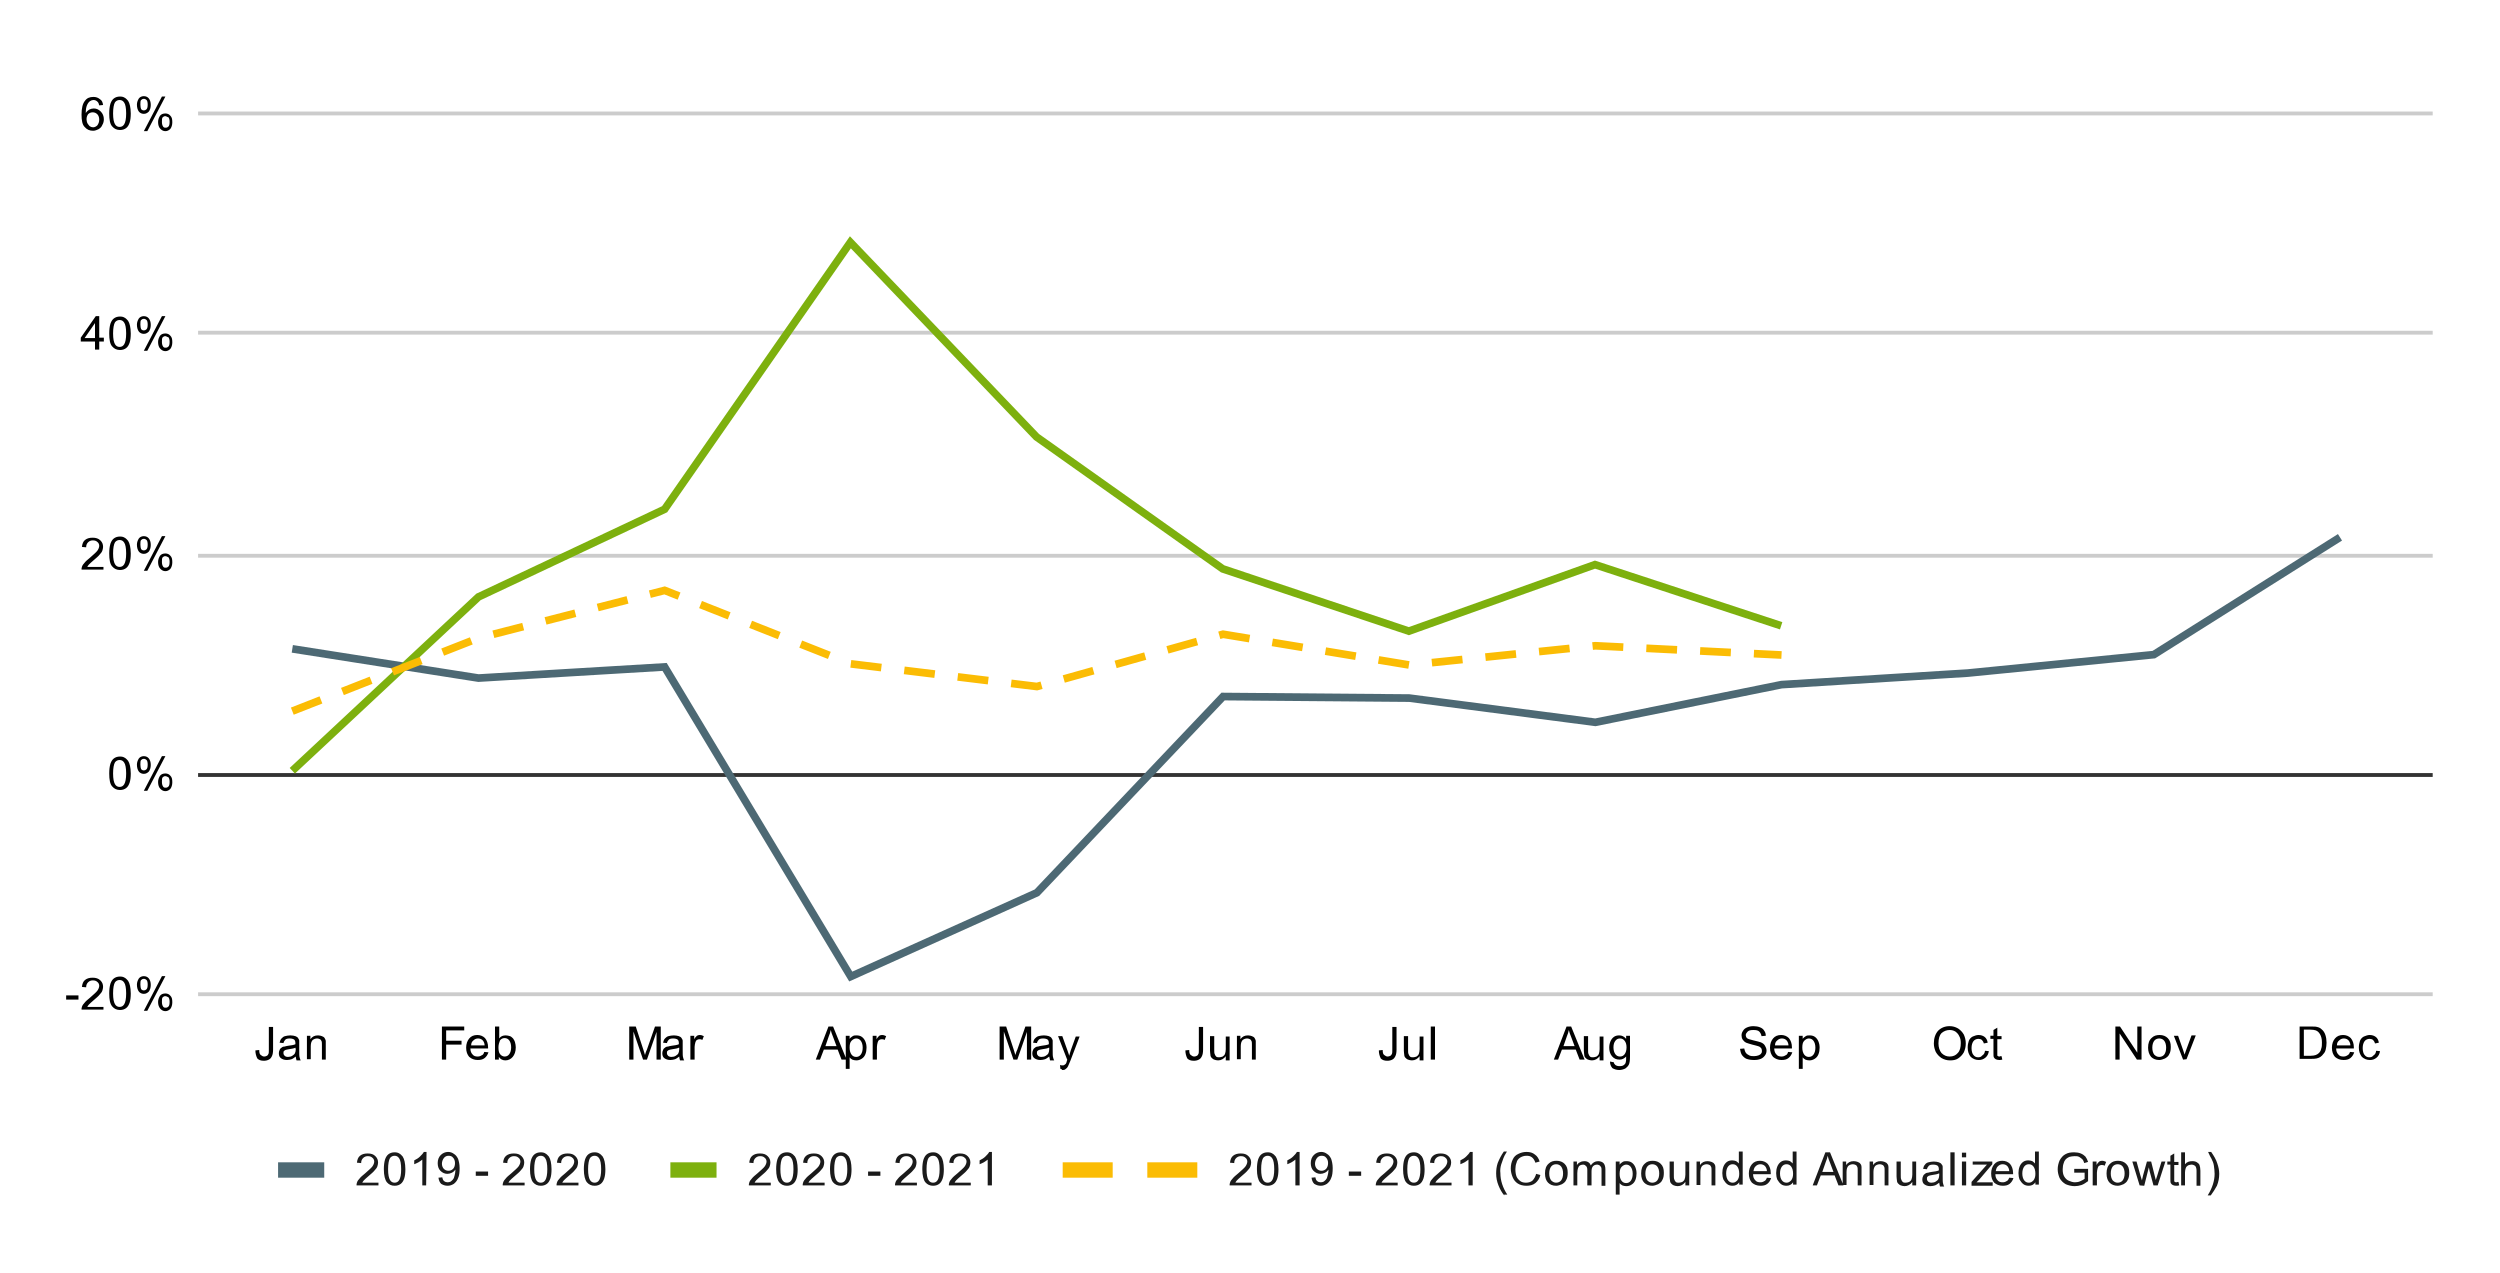 <?xml version="1.0" encoding="utf-8"?>
<!-- Generator: Adobe Illustrator 25.4.1, SVG Export Plug-In . SVG Version: 6.00 Build 0)  -->
<svg version="1.1" id="Layer_1" xmlns="http://www.w3.org/2000/svg" xmlns:xlink="http://www.w3.org/1999/xlink" x="0px" y="0px"
	 viewBox="0 0 650 331" style="enable-background:new 0 0 650 331;" xml:space="preserve">
<style type="text/css">
	.st0{fill:#FFFFFF;}
	.st1{fill:none;stroke:#CCCCCC;stroke-miterlimit:10;}
	.st2{fill:none;stroke:#333333;stroke-miterlimit:10;}
	
		.st3{clip-path:url(#SVGID_00000134207742684534095240000003785182969300894113_);fill:none;stroke:#4D6974;stroke-width:2;stroke-miterlimit:10;}
	
		.st4{clip-path:url(#SVGID_00000120555475618185491410000002121675084433694085_);fill:none;stroke:#7DB00E;stroke-width:2;stroke-miterlimit:10;}
	
		.st5{clip-path:url(#SVGID_00000159441450186348307220000001163482632103277204_);fill:none;stroke:#FBBC04;stroke-width:2;stroke-miterlimit:10;stroke-dasharray:8,6;}
	.st6{clip-path:url(#SVGID_00000170961009030433264990000007276870602667153809_);fill-opacity:0;}
	.st7{clip-path:url(#SVGID_00000183237054503965242870000006636673567552903339_);fill-opacity:0;}
	.st8{clip-path:url(#SVGID_00000091003847587807058780000017009209976396196238_);fill-opacity:0;}
	.st9{clip-path:url(#SVGID_00000070098918883341064730000002708033503663703211_);fill-opacity:0;}
	.st10{clip-path:url(#SVGID_00000107553783351078191370000004643430520552518797_);fill-opacity:0;}
	.st11{clip-path:url(#SVGID_00000080905874924796158310000005061059967373273515_);fill-opacity:0;}
	.st12{clip-path:url(#SVGID_00000054988141160783148620000000001848082688798131_);fill-opacity:0;}
	.st13{clip-path:url(#SVGID_00000123411896674946252690000015651279074628307877_);fill-opacity:0;}
	.st14{clip-path:url(#SVGID_00000145024665846276308510000006421129423247116695_);fill-opacity:0;}
	.st15{clip-path:url(#SVGID_00000044887995387114216100000007656342187163128988_);fill-opacity:0;}
	.st16{clip-path:url(#SVGID_00000111885833996978784790000006443769532813529737_);fill-opacity:0;}
	.st17{clip-path:url(#SVGID_00000029733446256521507950000006119652923059467396_);fill-opacity:0;}
	.st18{clip-path:url(#SVGID_00000026847505436653565550000005544664010173661102_);fill-opacity:0;}
	.st19{clip-path:url(#SVGID_00000121963185472175998350000013293800535959113872_);fill-opacity:0;}
	.st20{clip-path:url(#SVGID_00000035500295638725239670000002960877709112290229_);fill-opacity:0;}
	.st21{clip-path:url(#SVGID_00000033332641003200561010000006356165215898340235_);fill-opacity:0;}
	.st22{clip-path:url(#SVGID_00000038382364761866148590000002518685884796984473_);fill-opacity:0;}
	.st23{clip-path:url(#SVGID_00000159452385531696185720000013705780019391187901_);fill-opacity:0;}
	.st24{clip-path:url(#SVGID_00000032619390015507318330000005481144907731959719_);fill-opacity:0;}
	.st25{clip-path:url(#SVGID_00000163053700871609618330000015501616688512955828_);fill-opacity:0;}
	.st26{clip-path:url(#SVGID_00000116208767932567257090000017347271426585843117_);fill-opacity:0;}
	.st27{clip-path:url(#SVGID_00000109740077984640572960000013749139982910897551_);fill-opacity:0;}
	.st28{clip-path:url(#SVGID_00000118379909682326340170000002841678115139839639_);fill-opacity:0;}
	.st29{clip-path:url(#SVGID_00000054249723668910134120000007939845707651788963_);fill-opacity:0;}
	.st30{clip-path:url(#SVGID_00000180343288382126598350000017879709122760675217_);fill-opacity:0;}
	.st31{clip-path:url(#SVGID_00000127042241302751021870000004620454246367643021_);fill-opacity:0;}
	.st32{clip-path:url(#SVGID_00000129891403156207968220000010521245054086178444_);fill-opacity:0;}
	.st33{clip-path:url(#SVGID_00000142172414722972481200000001253964678084131237_);fill-opacity:0;}
	.st34{clip-path:url(#SVGID_00000134211628815312768490000015726346681029976478_);fill-opacity:0;}
	.st35{clip-path:url(#SVGID_00000029032577683291081940000002526340634702282631_);fill-opacity:0;}
	.st36{fill:none;stroke:#4D6974;stroke-width:4;stroke-miterlimit:10;}
	.st37{fill:#1A1A1A;}
	.st38{fill:none;stroke:#7DB00E;stroke-width:4;stroke-miterlimit:10;}
	.st39{fill:none;stroke:#FBBC04;stroke-width:4;stroke-miterlimit:10;stroke-dasharray:13,9;}
</style>
<path class="st0" d="M0,0h650v331H0V0z"/>
<path class="st1" d="M51.5,258.5h581"/>
<path class="st2" d="M51.5,201.5h581"/>
<path class="st1" d="M51.5,144.5h581"/>
<path class="st1" d="M51.5,86.5h581"/>
<path class="st1" d="M51.5,29.5h581"/>
<g>
	<g>
		<defs>
			<rect id="SVGID_1_" x="51.9" y="29.8" width="580.3" height="228.8"/>
		</defs>
		<clipPath id="SVGID_00000108308662446948713550000012318775081971967649_">
			<use xlink:href="#SVGID_1_"  style="overflow:visible;"/>
		</clipPath>
		
			<path style="clip-path:url(#SVGID_00000108308662446948713550000012318775081971967649_);fill:none;stroke:#4D6974;stroke-width:2;stroke-miterlimit:10;" d="
			M76,168.7l48.4,7.6l48.4-2.9l48.4,80.5l48.4-21.8l48.4-51l48.4,0.4l48.4,6.3l48.4-9.8l48.4-3l48.4-4.8l48.4-30.5"/>
	</g>
</g>
<g>
	<g>
		<defs>
			<rect id="SVGID_00000032617430809750794890000010388317145188199812_" x="51.9" y="29.8" width="580.3" height="228.8"/>
		</defs>
		<clipPath id="SVGID_00000129207981039123278800000001172290647152435899_">
			<use xlink:href="#SVGID_00000032617430809750794890000010388317145188199812_"  style="overflow:visible;"/>
		</clipPath>
		
			<path style="clip-path:url(#SVGID_00000129207981039123278800000001172290647152435899_);fill:none;stroke:#7DB00E;stroke-width:2;stroke-miterlimit:10;" d="
			M76,200.4l48.4-45.2l48.4-22.8L221.1,63l48.4,50.6l48.4,34.3l48.4,16.2l48.4-17.3l48.4,15.9"/>
	</g>
</g>
<g>
	<g>
		<defs>
			<rect id="SVGID_00000070816392140674035600000012135597993421730464_" x="51.9" y="29.8" width="580.3" height="228.8"/>
		</defs>
		<clipPath id="SVGID_00000127008362083278001530000001474215579452306862_">
			<use xlink:href="#SVGID_00000070816392140674035600000012135597993421730464_"  style="overflow:visible;"/>
		</clipPath>
		
			<path style="clip-path:url(#SVGID_00000127008362083278001530000001474215579452306862_);fill:none;stroke:#FBBC04;stroke-width:2;stroke-miterlimit:10;stroke-dasharray:8,6;" d="
			M76,184.9l48.4-19l48.4-12.4l48.4,19.1l48.4,5.9l48.4-13.6l48.4,8l48.4-5l48.4,2.4"/>
	</g>
</g>
<g>
	<g>
		<defs>
			<rect id="SVGID_00000122699061810547666470000012253872769487872956_" x="51.9" y="29.8" width="580.3" height="228.8"/>
		</defs>
		<clipPath id="SVGID_00000170277147148318496010000015729748922934462349_">
			<use xlink:href="#SVGID_00000122699061810547666470000012253872769487872956_"  style="overflow:visible;"/>
		</clipPath>
		<path style="clip-path:url(#SVGID_00000170277147148318496010000015729748922934462349_);fill-opacity:0;" d="M79,168.7
			c0,1.7-1.3,3-3,3s-3-1.3-3-3s1.3-3,3-3S79,167,79,168.7z"/>
	</g>
</g>
<g>
	<g>
		<defs>
			<rect id="SVGID_00000017487411727575263600000002282196009474301836_" x="51.9" y="29.8" width="580.3" height="228.8"/>
		</defs>
		<clipPath id="SVGID_00000167384871488011215430000017359868347682556832_">
			<use xlink:href="#SVGID_00000017487411727575263600000002282196009474301836_"  style="overflow:visible;"/>
		</clipPath>
		<path style="clip-path:url(#SVGID_00000167384871488011215430000017359868347682556832_);fill-opacity:0;" d="M127.4,176.3
			c0,1.7-1.3,3-3,3s-3-1.3-3-3s1.3-3,3-3S127.4,174.6,127.4,176.3z"/>
	</g>
</g>
<g>
	<g>
		<defs>
			<rect id="SVGID_00000049901733352962888360000008358282125455016601_" x="51.9" y="29.8" width="580.3" height="228.8"/>
		</defs>
		<clipPath id="SVGID_00000168800994559468754160000001865465809032540094_">
			<use xlink:href="#SVGID_00000049901733352962888360000008358282125455016601_"  style="overflow:visible;"/>
		</clipPath>
		<path style="clip-path:url(#SVGID_00000168800994559468754160000001865465809032540094_);fill-opacity:0;" d="M175.8,173.4
			c0,1.7-1.3,3-3,3s-3-1.3-3-3s1.3-3,3-3C174.4,170.4,175.8,171.8,175.8,173.4z"/>
	</g>
</g>
<g>
	<g>
		<defs>
			<rect id="SVGID_00000143581395923414087220000015174225182784903328_" x="51.9" y="29.8" width="580.3" height="228.8"/>
		</defs>
		<clipPath id="SVGID_00000032641968590969171470000001899567490934374539_">
			<use xlink:href="#SVGID_00000143581395923414087220000015174225182784903328_"  style="overflow:visible;"/>
		</clipPath>
		<path style="clip-path:url(#SVGID_00000032641968590969171470000001899567490934374539_);fill-opacity:0;" d="M224.1,253.9
			c0,1.7-1.3,3-3,3s-3-1.3-3-3s1.3-3,3-3S224.1,252.3,224.1,253.9z"/>
	</g>
</g>
<g>
	<g>
		<defs>
			<rect id="SVGID_00000143587266810354415960000001385133610767183546_" x="51.9" y="29.8" width="580.3" height="228.8"/>
		</defs>
		<clipPath id="SVGID_00000165932278965712949480000000067130751254897827_">
			<use xlink:href="#SVGID_00000143587266810354415960000001385133610767183546_"  style="overflow:visible;"/>
		</clipPath>
		<path style="clip-path:url(#SVGID_00000165932278965712949480000000067130751254897827_);fill-opacity:0;" d="M272.5,232.2
			c0,1.7-1.3,3-3,3s-3-1.3-3-3s1.3-3,3-3S272.5,230.5,272.5,232.2z"/>
	</g>
</g>
<g>
	<g>
		<defs>
			<rect id="SVGID_00000140727700664323022590000004412555849670518943_" x="51.9" y="29.8" width="580.3" height="228.8"/>
		</defs>
		<clipPath id="SVGID_00000154389558072185267320000005443609147927672997_">
			<use xlink:href="#SVGID_00000140727700664323022590000004412555849670518943_"  style="overflow:visible;"/>
		</clipPath>
		<path style="clip-path:url(#SVGID_00000154389558072185267320000005443609147927672997_);fill-opacity:0;" d="M320.8,181.1
			c0,1.7-1.3,3-3,3s-3-1.3-3-3s1.3-3,3-3S320.8,179.4,320.8,181.1z"/>
	</g>
</g>
<g>
	<g>
		<defs>
			<rect id="SVGID_00000015350235694067035620000014059761436229717654_" x="51.9" y="29.8" width="580.3" height="228.8"/>
		</defs>
		<clipPath id="SVGID_00000149339947729555422200000013912857239699384712_">
			<use xlink:href="#SVGID_00000015350235694067035620000014059761436229717654_"  style="overflow:visible;"/>
		</clipPath>
		<path style="clip-path:url(#SVGID_00000149339947729555422200000013912857239699384712_);fill-opacity:0;" d="M369.2,181.5
			c0,1.7-1.3,3-3,3s-3-1.3-3-3s1.3-3,3-3S369.2,179.9,369.2,181.5z"/>
	</g>
</g>
<g>
	<g>
		<defs>
			<rect id="SVGID_00000088834267710050936880000013739837851325032337_" x="51.9" y="29.8" width="580.3" height="228.8"/>
		</defs>
		<clipPath id="SVGID_00000155135728419984401430000005877000056603193253_">
			<use xlink:href="#SVGID_00000088834267710050936880000013739837851325032337_"  style="overflow:visible;"/>
		</clipPath>
		<path style="clip-path:url(#SVGID_00000155135728419984401430000005877000056603193253_);fill-opacity:0;" d="M417.5,187.8
			c0,1.7-1.3,3-3,3s-3-1.3-3-3s1.3-3,3-3S417.5,186.2,417.5,187.8z"/>
	</g>
</g>
<g>
	<g>
		<defs>
			<rect id="SVGID_00000098191283846745320690000017008683377470677399_" x="51.9" y="29.8" width="580.3" height="228.8"/>
		</defs>
		<clipPath id="SVGID_00000039833972598635013760000004938261692262806463_">
			<use xlink:href="#SVGID_00000098191283846745320690000017008683377470677399_"  style="overflow:visible;"/>
		</clipPath>
		<path style="clip-path:url(#SVGID_00000039833972598635013760000004938261692262806463_);fill-opacity:0;" d="M465.9,178
			c0,1.7-1.3,3-3,3s-3-1.3-3-3s1.3-3,3-3S465.9,176.3,465.9,178z"/>
	</g>
</g>
<g>
	<g>
		<defs>
			<rect id="SVGID_00000002346985701926448820000009297394864736946349_" x="51.9" y="29.8" width="580.3" height="228.8"/>
		</defs>
		<clipPath id="SVGID_00000111178409492542331470000006408844755835694248_">
			<use xlink:href="#SVGID_00000002346985701926448820000009297394864736946349_"  style="overflow:visible;"/>
		</clipPath>
		<path style="clip-path:url(#SVGID_00000111178409492542331470000006408844755835694248_);fill-opacity:0;" d="M514.3,175
			c0,1.7-1.3,3-3,3s-3-1.3-3-3s1.3-3,3-3S514.3,173.3,514.3,175z"/>
	</g>
</g>
<g>
	<g>
		<defs>
			<rect id="SVGID_00000043414830991413134020000000872737161401118879_" x="51.9" y="29.8" width="580.3" height="228.8"/>
		</defs>
		<clipPath id="SVGID_00000093872450468604723750000018087454178354875311_">
			<use xlink:href="#SVGID_00000043414830991413134020000000872737161401118879_"  style="overflow:visible;"/>
		</clipPath>
		<path style="clip-path:url(#SVGID_00000093872450468604723750000018087454178354875311_);fill-opacity:0;" d="M562.6,170.2
			c0,1.7-1.3,3-3,3s-3-1.3-3-3s1.3-3,3-3S562.6,168.5,562.6,170.2z"/>
	</g>
</g>
<g>
	<g>
		<defs>
			<rect id="SVGID_00000047754205079090824030000001647842912536023680_" x="51.9" y="29.8" width="580.3" height="228.8"/>
		</defs>
		<clipPath id="SVGID_00000109012413960219193010000001488903182763119766_">
			<use xlink:href="#SVGID_00000047754205079090824030000001647842912536023680_"  style="overflow:visible;"/>
		</clipPath>
		<path style="clip-path:url(#SVGID_00000109012413960219193010000001488903182763119766_);fill-opacity:0;" d="M611,139.7
			c0,1.7-1.3,3-3,3s-3-1.3-3-3s1.3-3,3-3C609.6,136.7,611,138,611,139.7z"/>
	</g>
</g>
<g>
	<g>
		<defs>
			<rect id="SVGID_00000132071184127713795980000011652008336546338964_" x="51.9" y="29.8" width="580.3" height="228.8"/>
		</defs>
		<clipPath id="SVGID_00000111188820772159269470000015290193352011570854_">
			<use xlink:href="#SVGID_00000132071184127713795980000011652008336546338964_"  style="overflow:visible;"/>
		</clipPath>
		<path style="clip-path:url(#SVGID_00000111188820772159269470000015290193352011570854_);fill-opacity:0;" d="M79,200.4
			c0,1.7-1.3,3-3,3s-3-1.3-3-3s1.3-3,3-3S79,198.7,79,200.4z"/>
	</g>
</g>
<g>
	<g>
		<defs>
			<rect id="SVGID_00000170280943934724535340000013678549159909456532_" x="51.9" y="29.8" width="580.3" height="228.8"/>
		</defs>
		<clipPath id="SVGID_00000039105789862578627610000008855582201723948986_">
			<use xlink:href="#SVGID_00000170280943934724535340000013678549159909456532_"  style="overflow:visible;"/>
		</clipPath>
		<path style="clip-path:url(#SVGID_00000039105789862578627610000008855582201723948986_);fill-opacity:0;" d="M127.4,155.2
			c0,1.7-1.3,3-3,3s-3-1.3-3-3s1.3-3,3-3S127.4,153.6,127.4,155.2z"/>
	</g>
</g>
<g>
	<g>
		<defs>
			<rect id="SVGID_00000030449579629682128480000016911352848397287050_" x="51.9" y="29.8" width="580.3" height="228.8"/>
		</defs>
		<clipPath id="SVGID_00000165917699757081198070000016869563525048351396_">
			<use xlink:href="#SVGID_00000030449579629682128480000016911352848397287050_"  style="overflow:visible;"/>
		</clipPath>
		<path style="clip-path:url(#SVGID_00000165917699757081198070000016869563525048351396_);fill-opacity:0;" d="M175.8,132.4
			c0,1.7-1.3,3-3,3s-3-1.3-3-3s1.3-3,3-3C174.4,129.4,175.8,130.8,175.8,132.4z"/>
	</g>
</g>
<g>
	<g>
		<defs>
			<rect id="SVGID_00000145028628159801037220000013355795570806271409_" x="51.9" y="29.8" width="580.3" height="228.8"/>
		</defs>
		<clipPath id="SVGID_00000161627884804225217960000008614181182915917976_">
			<use xlink:href="#SVGID_00000145028628159801037220000013355795570806271409_"  style="overflow:visible;"/>
		</clipPath>
		<path style="clip-path:url(#SVGID_00000161627884804225217960000008614181182915917976_);fill-opacity:0;" d="M224.1,63
			c0,1.7-1.3,3-3,3s-3-1.3-3-3s1.3-3,3-3S224.1,61.4,224.1,63z"/>
	</g>
</g>
<g>
	<g>
		<defs>
			<rect id="SVGID_00000144322821483868502930000015964633582830866853_" x="51.9" y="29.8" width="580.3" height="228.8"/>
		</defs>
		<clipPath id="SVGID_00000098932843287277148580000008429188640407296437_">
			<use xlink:href="#SVGID_00000144322821483868502930000015964633582830866853_"  style="overflow:visible;"/>
		</clipPath>
		<path style="clip-path:url(#SVGID_00000098932843287277148580000008429188640407296437_);fill-opacity:0;" d="M272.5,113.7
			c0,1.7-1.3,3-3,3s-3-1.3-3-3s1.3-3,3-3S272.5,112,272.5,113.7z"/>
	</g>
</g>
<g>
	<g>
		<defs>
			<rect id="SVGID_00000149349097286867799630000013238010202179419043_" x="51.9" y="29.8" width="580.3" height="228.8"/>
		</defs>
		<clipPath id="SVGID_00000061465624345160365420000010978331320549393806_">
			<use xlink:href="#SVGID_00000149349097286867799630000013238010202179419043_"  style="overflow:visible;"/>
		</clipPath>
		<path style="clip-path:url(#SVGID_00000061465624345160365420000010978331320549393806_);fill-opacity:0;" d="M320.8,148
			c0,1.7-1.3,3-3,3s-3-1.3-3-3s1.3-3,3-3S320.8,146.3,320.8,148z"/>
	</g>
</g>
<g>
	<g>
		<defs>
			<rect id="SVGID_00000119088057685433659000000015082174879853890200_" x="51.9" y="29.8" width="580.3" height="228.8"/>
		</defs>
		<clipPath id="SVGID_00000052066061254266308140000002980833537039532687_">
			<use xlink:href="#SVGID_00000119088057685433659000000015082174879853890200_"  style="overflow:visible;"/>
		</clipPath>
		<path style="clip-path:url(#SVGID_00000052066061254266308140000002980833537039532687_);fill-opacity:0;" d="M369.2,164.2
			c0,1.7-1.3,3-3,3s-3-1.3-3-3s1.3-3,3-3S369.2,162.6,369.2,164.2z"/>
	</g>
</g>
<g>
	<g>
		<defs>
			<rect id="SVGID_00000028320402668325734250000002832507245257391012_" x="51.9" y="29.8" width="580.3" height="228.8"/>
		</defs>
		<clipPath id="SVGID_00000061439443531684747960000017273692960074145188_">
			<use xlink:href="#SVGID_00000028320402668325734250000002832507245257391012_"  style="overflow:visible;"/>
		</clipPath>
		<path style="clip-path:url(#SVGID_00000061439443531684747960000017273692960074145188_);fill-opacity:0;" d="M417.5,146.9
			c0,1.7-1.3,3-3,3s-3-1.3-3-3s1.3-3,3-3S417.5,145.2,417.5,146.9z"/>
	</g>
</g>
<g>
	<g>
		<defs>
			<rect id="SVGID_00000137829177765025003090000013507841715660738203_" x="51.9" y="29.8" width="580.3" height="228.8"/>
		</defs>
		<clipPath id="SVGID_00000013195425306733048420000008602847321328716213_">
			<use xlink:href="#SVGID_00000137829177765025003090000013507841715660738203_"  style="overflow:visible;"/>
		</clipPath>
		<path style="clip-path:url(#SVGID_00000013195425306733048420000008602847321328716213_);fill-opacity:0;" d="M465.9,162.7
			c0,1.7-1.3,3-3,3s-3-1.3-3-3s1.3-3,3-3S465.9,161.1,465.9,162.7z"/>
	</g>
</g>
<g>
	<g>
		<defs>
			<rect id="SVGID_00000003065382649147183500000016912881080577831835_" x="51.9" y="29.8" width="580.3" height="228.8"/>
		</defs>
		<clipPath id="SVGID_00000042694697964207243620000002400152705753135256_">
			<use xlink:href="#SVGID_00000003065382649147183500000016912881080577831835_"  style="overflow:visible;"/>
		</clipPath>
		<path style="clip-path:url(#SVGID_00000042694697964207243620000002400152705753135256_);fill-opacity:0;" d="M79,184.9
			c0,1.7-1.3,3-3,3s-3-1.3-3-3s1.3-3,3-3S79,183.3,79,184.9z"/>
	</g>
</g>
<g>
	<g>
		<defs>
			<rect id="SVGID_00000116228314350721230440000002529225744015974809_" x="51.9" y="29.8" width="580.3" height="228.8"/>
		</defs>
		<clipPath id="SVGID_00000134237040660979523230000015195080806765148845_">
			<use xlink:href="#SVGID_00000116228314350721230440000002529225744015974809_"  style="overflow:visible;"/>
		</clipPath>
		<path style="clip-path:url(#SVGID_00000134237040660979523230000015195080806765148845_);fill-opacity:0;" d="M127.4,165.9
			c0,1.7-1.3,3-3,3s-3-1.3-3-3s1.3-3,3-3S127.4,164.3,127.4,165.9z"/>
	</g>
</g>
<g>
	<g>
		<defs>
			<rect id="SVGID_00000123418161122232967560000013430871445854077354_" x="51.9" y="29.8" width="580.3" height="228.8"/>
		</defs>
		<clipPath id="SVGID_00000075868830532044426000000005798891828840236971_">
			<use xlink:href="#SVGID_00000123418161122232967560000013430871445854077354_"  style="overflow:visible;"/>
		</clipPath>
		<path style="clip-path:url(#SVGID_00000075868830532044426000000005798891828840236971_);fill-opacity:0;" d="M175.8,153.6
			c0,1.7-1.3,3-3,3s-3-1.3-3-3s1.3-3,3-3C174.4,150.6,175.8,151.9,175.8,153.6z"/>
	</g>
</g>
<g>
	<g>
		<defs>
			<rect id="SVGID_00000060745222856252324420000013448280245989559483_" x="51.9" y="29.8" width="580.3" height="228.8"/>
		</defs>
		<clipPath id="SVGID_00000179612753655237093730000009456550520962869948_">
			<use xlink:href="#SVGID_00000060745222856252324420000013448280245989559483_"  style="overflow:visible;"/>
		</clipPath>
		<path style="clip-path:url(#SVGID_00000179612753655237093730000009456550520962869948_);fill-opacity:0;" d="M224.1,172.6
			c0,1.7-1.3,3-3,3s-3-1.3-3-3s1.3-3,3-3S224.1,171,224.1,172.6z"/>
	</g>
</g>
<g>
	<g>
		<defs>
			<rect id="SVGID_00000137828120752475181110000014170231747001128844_" x="51.9" y="29.8" width="580.3" height="228.8"/>
		</defs>
		<clipPath id="SVGID_00000162312454509589437620000012896768012910222218_">
			<use xlink:href="#SVGID_00000137828120752475181110000014170231747001128844_"  style="overflow:visible;"/>
		</clipPath>
		<path style="clip-path:url(#SVGID_00000162312454509589437620000012896768012910222218_);fill-opacity:0;" d="M272.5,178.5
			c0,1.7-1.3,3-3,3s-3-1.3-3-3s1.3-3,3-3S272.5,176.9,272.5,178.5z"/>
	</g>
</g>
<g>
	<g>
		<defs>
			<rect id="SVGID_00000131328456960872877030000005374159815830139553_" x="51.9" y="29.8" width="580.3" height="228.8"/>
		</defs>
		<clipPath id="SVGID_00000116202688087837873350000014105013571087124109_">
			<use xlink:href="#SVGID_00000131328456960872877030000005374159815830139553_"  style="overflow:visible;"/>
		</clipPath>
		<path style="clip-path:url(#SVGID_00000116202688087837873350000014105013571087124109_);fill-opacity:0;" d="M320.8,165
			c0,1.7-1.3,3-3,3s-3-1.3-3-3s1.3-3,3-3S320.8,163.3,320.8,165z"/>
	</g>
</g>
<g>
	<g>
		<defs>
			<rect id="SVGID_00000124877259345383432120000003199818114529887112_" x="51.9" y="29.8" width="580.3" height="228.8"/>
		</defs>
		<clipPath id="SVGID_00000024722852093786954690000002219086498530838164_">
			<use xlink:href="#SVGID_00000124877259345383432120000003199818114529887112_"  style="overflow:visible;"/>
		</clipPath>
		<path style="clip-path:url(#SVGID_00000024722852093786954690000002219086498530838164_);fill-opacity:0;" d="M369.2,173
			c0,1.7-1.3,3-3,3s-3-1.3-3-3s1.3-3,3-3S369.2,171.3,369.2,173z"/>
	</g>
</g>
<g>
	<g>
		<defs>
			<rect id="SVGID_00000000934025297317919520000015506686815184190608_" x="51.9" y="29.8" width="580.3" height="228.8"/>
		</defs>
		<clipPath id="SVGID_00000026880060860501825210000006386201455379487625_">
			<use xlink:href="#SVGID_00000000934025297317919520000015506686815184190608_"  style="overflow:visible;"/>
		</clipPath>
		<path style="clip-path:url(#SVGID_00000026880060860501825210000006386201455379487625_);fill-opacity:0;" d="M417.5,168
			c0,1.7-1.3,3-3,3s-3-1.3-3-3s1.3-3,3-3S417.5,166.4,417.5,168z"/>
	</g>
</g>
<g>
	<g>
		<defs>
			<rect id="SVGID_00000124872810470209055930000005436336999775709856_" x="51.9" y="29.8" width="580.3" height="228.8"/>
		</defs>
		<clipPath id="SVGID_00000103976744620271070770000008432707296344969137_">
			<use xlink:href="#SVGID_00000124872810470209055930000005436336999775709856_"  style="overflow:visible;"/>
		</clipPath>
		<path style="clip-path:url(#SVGID_00000103976744620271070770000008432707296344969137_);fill-opacity:0;" d="M465.9,170.5
			c0,1.7-1.3,3-3,3s-3-1.3-3-3s1.3-3,3-3S465.9,168.8,465.9,170.5z"/>
	</g>
</g>
<path d="M17.2,259.9v-1.1h3.2v1.1H17.2z M26.9,261.5v1h-5.7c0-0.2,0-0.5,0.1-0.7c0.1-0.4,0.4-0.8,0.7-1.1c0.3-0.4,0.8-0.8,1.4-1.3
	c0.9-0.8,1.6-1.4,1.9-1.8s0.5-0.9,0.5-1.3s-0.2-0.8-0.5-1c-0.3-0.3-0.7-0.4-1.2-0.4s-0.9,0.2-1.2,0.5c-0.3,0.3-0.5,0.7-0.5,1.3
	l-1.1-0.1c0.1-0.8,0.3-1.4,0.8-1.8s1.1-0.6,2-0.6c0.8,0,1.5,0.2,2,0.7s0.7,1,0.7,1.7c0,0.3-0.1,0.7-0.2,1s-0.4,0.7-0.7,1
	c-0.3,0.4-0.9,0.9-1.6,1.5c-0.6,0.5-1,0.9-1.2,1.1s-0.3,0.4-0.4,0.6h4.2V261.5z M28.4,258.3c0-1,0.1-1.8,0.3-2.5
	c0.2-0.6,0.5-1.1,0.9-1.4s0.9-0.5,1.6-0.5c0.5,0,0.9,0.1,1.2,0.3c0.4,0.2,0.6,0.5,0.9,0.8c0.2,0.3,0.4,0.8,0.5,1.3s0.2,1.2,0.2,2
	c0,1-0.1,1.8-0.3,2.4s-0.5,1.1-0.9,1.4s-0.9,0.5-1.6,0.5c-0.8,0-1.5-0.3-2-0.9C28.6,261,28.4,259.9,28.4,258.3z M29.4,258.3
	c0,1.4,0.2,2.3,0.5,2.8s0.7,0.7,1.2,0.7s0.9-0.2,1.2-0.7s0.5-1.4,0.5-2.8s-0.2-2.4-0.5-2.8c-0.3-0.5-0.7-0.7-1.2-0.7
	s-0.9,0.2-1.2,0.6C29.6,255.9,29.4,256.8,29.4,258.3z M35.6,256c0-0.6,0.2-1.1,0.5-1.6c0.3-0.4,0.8-0.6,1.3-0.6s1,0.2,1.3,0.6
	s0.5,0.9,0.5,1.7c0,0.7-0.2,1.3-0.5,1.7c-0.4,0.4-0.8,0.6-1.3,0.6s-1-0.2-1.3-0.6S35.6,256.8,35.6,256z M37.4,254.5
	c-0.3,0-0.5,0.1-0.7,0.3c-0.2,0.2-0.2,0.6-0.2,1.2s0.1,0.9,0.2,1.2c0.2,0.2,0.4,0.3,0.7,0.3s0.5-0.1,0.7-0.3
	c0.2-0.2,0.3-0.6,0.3-1.2s-0.1-1-0.3-1.2C37.9,254.6,37.7,254.5,37.4,254.5z M37.4,262.8l4.7-9H43l-4.7,9H37.4z M41.1,260.5
	c0-0.6,0.2-1.1,0.5-1.6c0.3-0.4,0.8-0.6,1.4-0.6c0.5,0,1,0.2,1.3,0.6c0.4,0.4,0.5,0.9,0.5,1.7c0,0.7-0.2,1.3-0.5,1.7
	c-0.4,0.4-0.8,0.6-1.3,0.6s-0.9-0.2-1.3-0.6C41.3,261.8,41.1,261.3,41.1,260.5z M43,259c-0.3,0-0.5,0.1-0.7,0.3
	c-0.2,0.2-0.2,0.6-0.2,1.2c0,0.5,0.1,0.9,0.3,1.2s0.4,0.3,0.7,0.3s0.5-0.1,0.7-0.3c0.2-0.2,0.3-0.6,0.3-1.2s-0.1-0.9-0.3-1.2
	C43.4,259.1,43.2,259,43,259z"/>
<path d="M28.4,201.1c0-1,0.1-1.8,0.3-2.5c0.2-0.6,0.5-1.1,0.9-1.4c0.4-0.3,0.9-0.5,1.6-0.5c0.5,0,0.9,0.1,1.2,0.3
	c0.4,0.2,0.6,0.5,0.9,0.8c0.2,0.3,0.4,0.8,0.5,1.3s0.2,1.2,0.2,2c0,1-0.1,1.8-0.3,2.4c-0.2,0.6-0.5,1.1-0.9,1.4
	c-0.4,0.3-0.9,0.5-1.6,0.5c-0.8,0-1.5-0.3-2-0.9C28.6,203.9,28.4,202.7,28.4,201.1z M29.4,201.1c0,1.4,0.2,2.3,0.5,2.8
	s0.7,0.7,1.2,0.7s0.9-0.2,1.2-0.7s0.5-1.4,0.5-2.8c0-1.4-0.2-2.4-0.5-2.8c-0.3-0.5-0.7-0.7-1.2-0.7s-0.9,0.2-1.2,0.6
	C29.6,198.7,29.4,199.7,29.4,201.1z M35.6,198.8c0-0.6,0.2-1.1,0.5-1.6c0.3-0.4,0.8-0.6,1.3-0.6s1,0.2,1.3,0.6s0.5,0.9,0.5,1.7
	c0,0.7-0.2,1.3-0.5,1.7c-0.4,0.4-0.8,0.6-1.3,0.6s-1-0.2-1.3-0.6S35.6,199.6,35.6,198.8z M37.4,197.3c-0.3,0-0.5,0.1-0.7,0.3
	s-0.2,0.6-0.2,1.2c0,0.6,0.1,0.9,0.2,1.2c0.2,0.2,0.4,0.3,0.7,0.3s0.5-0.1,0.7-0.3s0.3-0.6,0.3-1.2c0-0.6-0.1-1-0.3-1.2
	C37.9,197.4,37.7,197.3,37.4,197.3z M37.4,205.6l4.7-9H43l-4.7,9H37.4z M41.1,203.3c0-0.6,0.2-1.1,0.5-1.6c0.3-0.4,0.8-0.6,1.4-0.6
	c0.5,0,1,0.2,1.3,0.6c0.4,0.4,0.5,0.9,0.5,1.7c0,0.7-0.2,1.3-0.5,1.7c-0.4,0.4-0.8,0.6-1.3,0.6s-0.9-0.2-1.3-0.6
	C41.3,204.7,41.1,204.1,41.1,203.3z M43,201.8c-0.3,0-0.5,0.1-0.7,0.3s-0.2,0.6-0.2,1.2c0,0.5,0.1,0.9,0.3,1.2s0.4,0.3,0.7,0.3
	s0.5-0.1,0.7-0.3s0.3-0.6,0.3-1.2c0-0.6-0.1-0.9-0.3-1.2C43.4,201.9,43.2,201.8,43,201.8z"/>
<path d="M26.9,147.1v1h-5.7c0-0.2,0-0.5,0.1-0.7c0.1-0.4,0.4-0.8,0.7-1.1c0.3-0.4,0.8-0.8,1.4-1.3c0.9-0.8,1.6-1.4,1.9-1.8
	c0.3-0.4,0.5-0.9,0.5-1.3c0-0.4-0.2-0.8-0.5-1c-0.3-0.3-0.7-0.4-1.2-0.4s-0.9,0.2-1.2,0.5c-0.3,0.3-0.5,0.7-0.5,1.3l-1.1-0.1
	c0.1-0.8,0.3-1.4,0.8-1.8c0.5-0.4,1.1-0.6,2-0.6c0.8,0,1.5,0.2,2,0.7s0.7,1,0.7,1.7c0,0.3-0.1,0.7-0.2,1s-0.4,0.7-0.7,1
	c-0.3,0.4-0.9,0.9-1.6,1.5c-0.6,0.5-1,0.9-1.2,1.1c-0.2,0.2-0.3,0.4-0.4,0.6h4.2V147.1z M28.4,143.9c0-1,0.1-1.8,0.3-2.5
	c0.2-0.6,0.5-1.1,0.9-1.4c0.4-0.3,0.9-0.5,1.6-0.5c0.5,0,0.9,0.1,1.2,0.3c0.4,0.2,0.6,0.5,0.9,0.8c0.2,0.3,0.4,0.8,0.5,1.3
	s0.2,1.2,0.2,2c0,1-0.1,1.8-0.3,2.4c-0.2,0.6-0.5,1.1-0.9,1.4c-0.4,0.3-0.9,0.5-1.6,0.5c-0.8,0-1.5-0.3-2-0.9
	C28.6,146.7,28.4,145.5,28.4,143.9z M29.4,143.9c0,1.4,0.2,2.3,0.5,2.8s0.7,0.7,1.2,0.7s0.9-0.2,1.2-0.7s0.5-1.4,0.5-2.8
	c0-1.4-0.2-2.4-0.5-2.8c-0.3-0.5-0.7-0.7-1.2-0.7s-0.9,0.2-1.2,0.6C29.6,141.5,29.4,142.5,29.4,143.9z M35.6,141.6
	c0-0.6,0.2-1.1,0.5-1.6c0.3-0.4,0.8-0.6,1.3-0.6s1,0.2,1.3,0.6s0.5,0.9,0.5,1.7c0,0.7-0.2,1.3-0.5,1.7c-0.4,0.4-0.8,0.6-1.3,0.6
	s-1-0.2-1.3-0.6S35.6,142.4,35.6,141.6z M37.4,140.1c-0.3,0-0.5,0.1-0.7,0.3s-0.2,0.6-0.2,1.2c0,0.6,0.1,0.9,0.2,1.2
	c0.2,0.2,0.4,0.3,0.7,0.3s0.5-0.1,0.7-0.3s0.3-0.6,0.3-1.2c0-0.6-0.1-1-0.3-1.2C37.9,140.2,37.7,140.1,37.4,140.1z M37.4,148.4
	l4.7-9H43l-4.7,9H37.4z M41.1,146.1c0-0.6,0.2-1.1,0.5-1.6c0.3-0.4,0.8-0.6,1.4-0.6c0.5,0,1,0.2,1.3,0.6c0.4,0.4,0.5,0.9,0.5,1.7
	c0,0.7-0.2,1.3-0.5,1.7c-0.4,0.4-0.8,0.6-1.3,0.6s-0.9-0.2-1.3-0.6C41.3,147.5,41.1,146.9,41.1,146.1z M43,144.6
	c-0.3,0-0.5,0.1-0.7,0.3s-0.2,0.6-0.2,1.2c0,0.5,0.1,0.9,0.3,1.2s0.4,0.3,0.7,0.3s0.5-0.1,0.7-0.3s0.3-0.6,0.3-1.2
	c0-0.6-0.1-0.9-0.3-1.2C43.4,144.7,43.2,144.6,43,144.6z"/>
<path d="M24.7,90.9v-2.1H21v-1l3.9-5.6h0.9v5.6H27v1h-1.2v2.1H24.7z M24.7,87.9V84L22,87.9H24.7z M28.4,86.7c0-1,0.1-1.8,0.3-2.5
	c0.2-0.6,0.5-1.1,0.9-1.4s0.9-0.5,1.6-0.5c0.5,0,0.9,0.1,1.2,0.3c0.4,0.2,0.6,0.5,0.9,0.8c0.2,0.3,0.4,0.8,0.5,1.3s0.2,1.2,0.2,2
	c0,1-0.1,1.8-0.3,2.4s-0.5,1.1-0.9,1.4S31.9,91,31.2,91c-0.8,0-1.5-0.3-2-0.9C28.6,89.5,28.4,88.3,28.4,86.7z M29.4,86.7
	c0,1.4,0.2,2.3,0.5,2.8s0.7,0.7,1.2,0.7s0.9-0.2,1.2-0.7s0.5-1.4,0.5-2.8s-0.2-2.4-0.5-2.8c-0.3-0.5-0.7-0.7-1.2-0.7
	s-0.9,0.2-1.2,0.6C29.6,84.3,29.4,85.3,29.4,86.7z M35.6,84.4c0-0.6,0.2-1.1,0.5-1.6c0.3-0.4,0.8-0.6,1.3-0.6s1,0.2,1.3,0.6
	s0.5,0.9,0.5,1.7c0,0.7-0.2,1.3-0.5,1.7c-0.4,0.4-0.8,0.6-1.3,0.6s-1-0.2-1.3-0.6S35.6,85.2,35.6,84.4z M37.4,82.9
	c-0.3,0-0.5,0.1-0.7,0.3c-0.2,0.2-0.2,0.6-0.2,1.2s0.1,0.9,0.2,1.2c0.2,0.2,0.4,0.3,0.7,0.3s0.5-0.1,0.7-0.3
	c0.2-0.2,0.3-0.6,0.3-1.2s-0.1-1-0.3-1.2C37.9,83,37.7,82.9,37.4,82.9z M37.4,91.2l4.7-9H43l-4.7,9H37.4z M41.1,88.9
	c0-0.6,0.2-1.1,0.5-1.6c0.3-0.4,0.8-0.6,1.4-0.6c0.5,0,1,0.2,1.3,0.6c0.4,0.4,0.5,0.9,0.5,1.7c0,0.7-0.2,1.3-0.5,1.7
	c-0.4,0.4-0.8,0.6-1.3,0.6s-0.9-0.2-1.3-0.6C41.3,90.3,41.1,89.7,41.1,88.9z M43,87.4c-0.3,0-0.5,0.1-0.7,0.3
	c-0.2,0.2-0.2,0.6-0.2,1.2c0,0.5,0.1,0.9,0.3,1.2s0.4,0.3,0.7,0.3s0.5-0.1,0.7-0.3c0.2-0.2,0.3-0.6,0.3-1.2S44,88,43.8,87.7
	C43.4,87.6,43.2,87.4,43,87.4z"/>
<path d="M26.8,27.3l-1,0.1c-0.1-0.4-0.2-0.7-0.4-0.9c-0.3-0.3-0.6-0.5-1.1-0.5c-0.3,0-0.6,0.1-0.9,0.3s-0.6,0.6-0.8,1.1
	c-0.2,0.5-0.3,1.1-0.3,2c0.2-0.4,0.6-0.7,0.9-0.9c0.4-0.2,0.8-0.3,1.2-0.3c0.7,0,1.3,0.3,1.8,0.8s0.8,1.2,0.8,2c0,0.5-0.1,1-0.4,1.5
	c-0.2,0.5-0.5,0.8-1,1.1c-0.4,0.2-0.9,0.4-1.4,0.4c-0.9,0-1.6-0.3-2.2-1c-0.6-0.6-0.8-1.7-0.8-3.2c0-1.7,0.3-2.9,0.9-3.6
	c0.5-0.7,1.2-1,2.2-1c0.7,0,1.2,0.2,1.7,0.6C26.5,26.1,26.7,26.6,26.8,27.3z M22.5,31c0,0.4,0.1,0.7,0.2,1c0.2,0.3,0.4,0.6,0.6,0.8
	c0.3,0.2,0.6,0.3,0.9,0.3c0.4,0,0.8-0.2,1.1-0.5c0.3-0.4,0.5-0.9,0.5-1.5s-0.2-1.1-0.5-1.4c-0.3-0.3-0.7-0.5-1.2-0.5
	s-0.9,0.2-1.2,0.5C22.7,30,22.5,30.4,22.5,31z M28.4,29.5c0-1,0.1-1.8,0.3-2.5c0.2-0.6,0.5-1.1,0.9-1.4c0.4-0.3,0.9-0.5,1.6-0.5
	c0.5,0,0.9,0.1,1.2,0.3c0.4,0.2,0.6,0.5,0.9,0.8c0.2,0.3,0.4,0.8,0.5,1.3s0.2,1.2,0.2,2c0,1-0.1,1.8-0.3,2.4
	c-0.2,0.6-0.5,1.1-0.9,1.4c-0.4,0.3-0.9,0.5-1.6,0.5c-0.8,0-1.5-0.3-2-0.9C28.6,32.3,28.4,31.1,28.4,29.5z M29.4,29.5
	c0,1.4,0.2,2.3,0.5,2.8s0.7,0.7,1.2,0.7s0.9-0.2,1.2-0.7s0.5-1.4,0.5-2.8c0-1.4-0.2-2.4-0.5-2.8C32,26.2,31.6,26,31.1,26
	s-0.9,0.2-1.2,0.6C29.6,27.1,29.4,28.1,29.4,29.5z M35.6,27.2c0-0.6,0.2-1.1,0.5-1.6c0.3-0.4,0.8-0.6,1.3-0.6s1,0.2,1.3,0.6
	s0.5,0.9,0.5,1.7c0,0.7-0.2,1.3-0.5,1.7c-0.4,0.4-0.8,0.6-1.3,0.6s-1-0.2-1.3-0.6S35.6,28,35.6,27.2z M37.4,25.7
	c-0.3,0-0.5,0.1-0.7,0.3s-0.2,0.6-0.2,1.2c0,0.6,0.1,0.9,0.2,1.2c0.2,0.2,0.4,0.3,0.7,0.3s0.5-0.1,0.7-0.3s0.3-0.6,0.3-1.2
	c0-0.6-0.1-1-0.3-1.2S37.7,25.7,37.4,25.7z M37.4,34.1l4.7-9H43l-4.7,9H37.4z M41.1,31.7c0-0.6,0.2-1.1,0.5-1.6
	c0.3-0.4,0.8-0.6,1.4-0.6c0.5,0,1,0.2,1.3,0.6c0.4,0.4,0.5,0.9,0.5,1.7c0,0.7-0.2,1.3-0.5,1.7c-0.4,0.4-0.8,0.6-1.3,0.6
	s-0.9-0.2-1.3-0.6C41.3,33.1,41.1,32.5,41.1,31.7z M43,30.2c-0.3,0-0.5,0.1-0.7,0.3s-0.2,0.6-0.2,1.2c0,0.5,0.1,0.9,0.3,1.2
	s0.4,0.3,0.7,0.3s0.5-0.1,0.7-0.3s0.3-0.6,0.3-1.2c0-0.6-0.1-0.9-0.3-1.2C43.4,30.4,43.2,30.2,43,30.2z"/>
<path d="M66.4,273.1l1-0.1c0,0.7,0.1,1.1,0.4,1.3s0.5,0.4,0.9,0.4c0.3,0,0.5-0.1,0.7-0.2s0.3-0.3,0.4-0.5s0.1-0.6,0.1-1.1V267H71
	v5.9c0,0.7-0.1,1.3-0.3,1.7c-0.2,0.4-0.4,0.7-0.8,0.9c-0.4,0.2-0.8,0.3-1.3,0.3c-0.8,0-1.3-0.2-1.7-0.6
	C66.6,274.6,66.4,273.9,66.4,273.1z M76.9,274.7c-0.4,0.3-0.8,0.6-1.1,0.7c-0.4,0.1-0.7,0.2-1.2,0.2c-0.7,0-1.2-0.2-1.6-0.5
	s-0.5-0.8-0.5-1.3c0-0.3,0.1-0.6,0.2-0.8c0.1-0.3,0.3-0.5,0.5-0.6c0.2-0.2,0.5-0.3,0.8-0.3c0.2-0.1,0.5-0.1,0.9-0.2
	c0.8-0.1,1.5-0.2,1.9-0.4c0-0.1,0-0.2,0-0.3c0-0.4-0.1-0.7-0.3-0.9c-0.3-0.2-0.7-0.3-1.2-0.3s-0.9,0.1-1.1,0.3
	c-0.2,0.2-0.4,0.5-0.5,0.9l-1-0.1c0.1-0.4,0.2-0.8,0.5-1.1s0.5-0.5,0.9-0.6s0.9-0.2,1.4-0.2s1,0.1,1.3,0.2s0.6,0.3,0.7,0.5
	s0.3,0.4,0.3,0.7c0,0.2,0,0.5,0,1v1.4c0,1,0,1.6,0.1,1.9s0.1,0.5,0.3,0.8h-1.1C77,275.3,76.9,275,76.9,274.7z M76.8,272.4
	c-0.4,0.2-1,0.3-1.7,0.4c-0.4,0.1-0.7,0.1-0.9,0.2c-0.2,0.1-0.3,0.2-0.4,0.3c-0.1,0.1-0.1,0.3-0.1,0.5c0,0.3,0.1,0.5,0.3,0.7
	c0.2,0.2,0.5,0.3,0.9,0.3s0.8-0.1,1.1-0.3c0.3-0.2,0.6-0.4,0.7-0.7c0.1-0.2,0.2-0.6,0.2-1L76.8,272.4L76.8,272.4z M79.8,275.5v-6.2
	h0.9v0.9c0.5-0.7,1.1-1,2-1c0.4,0,0.7,0.1,1,0.2s0.6,0.3,0.7,0.5s0.3,0.5,0.3,0.8c0,0.2,0,0.5,0,1v3.8h-1v-3.8c0-0.4,0-0.8-0.1-1
	s-0.2-0.4-0.4-0.5c-0.2-0.1-0.5-0.2-0.7-0.2c-0.4,0-0.8,0.1-1.2,0.4c-0.3,0.3-0.5,0.8-0.5,1.6v3.4h-1V275.5z"/>
<path d="M114.9,275.5v-8.6h5.8v1H116v2.7h4v1h-4v3.9H114.9z M125.9,273.5l1.1,0.1c-0.2,0.6-0.5,1.1-1,1.5s-1.1,0.5-1.8,0.5
	c-0.9,0-1.6-0.3-2.2-0.8c-0.5-0.6-0.8-1.3-0.8-2.4c0-1,0.3-1.8,0.8-2.4s1.2-0.9,2.1-0.9c0.8,0,1.5,0.3,2,0.8
	c0.5,0.6,0.8,1.4,0.8,2.4c0,0.1,0,0.2,0,0.3h-4.6c0,0.7,0.2,1.2,0.6,1.6c0.3,0.4,0.8,0.5,1.3,0.5c0.4,0,0.7-0.1,1-0.3
	C125.6,274.3,125.8,273.9,125.9,273.5z M122.5,271.8h3.5c0-0.5-0.2-0.9-0.4-1.2c-0.3-0.4-0.8-0.6-1.3-0.6s-0.9,0.2-1.2,0.5
	C122.7,270.8,122.5,271.2,122.5,271.8z M129.7,275.5h-1v-8.6h1.1v3.1c0.4-0.6,1-0.8,1.7-0.8c0.4,0,0.7,0.1,1.1,0.2
	c0.3,0.1,0.6,0.4,0.8,0.6c0.2,0.3,0.4,0.6,0.5,1s0.2,0.8,0.2,1.3c0,1.1-0.3,1.9-0.8,2.5s-1.2,0.9-1.9,0.9s-1.3-0.3-1.7-0.9
	L129.7,275.5L129.7,275.5z M129.6,272.3c0,0.7,0.1,1.3,0.3,1.6c0.3,0.5,0.8,0.8,1.3,0.8s0.9-0.2,1.2-0.6s0.5-1,0.5-1.8
	s-0.2-1.4-0.5-1.8s-0.7-0.6-1.2-0.6s-0.9,0.2-1.2,0.6C129.8,271,129.6,271.6,129.6,272.3z"/>
<path d="M163.6,275.5v-8.6h1.7l2,6.1c0.2,0.6,0.3,1,0.4,1.3c0.1-0.3,0.2-0.8,0.5-1.4l2.1-6h1.5v8.6h-1.1v-7.2l-2.5,7.2h-1l-2.5-7.3
	v7.3H163.6z M176.6,274.7c-0.4,0.3-0.8,0.6-1.1,0.7c-0.4,0.1-0.7,0.2-1.2,0.2c-0.7,0-1.2-0.2-1.6-0.5s-0.5-0.8-0.5-1.3
	c0-0.3,0.1-0.6,0.2-0.8c0.1-0.3,0.3-0.5,0.5-0.6c0.2-0.2,0.5-0.3,0.8-0.3c0.2-0.1,0.5-0.1,0.9-0.2c0.8-0.1,1.5-0.2,1.9-0.4
	c0-0.1,0-0.2,0-0.3c0-0.4-0.1-0.7-0.3-0.9c-0.3-0.2-0.7-0.3-1.2-0.3s-0.9,0.1-1.1,0.3c-0.2,0.2-0.4,0.5-0.5,0.9l-1-0.1
	c0.1-0.4,0.2-0.8,0.5-1.1s0.5-0.5,0.9-0.6s0.9-0.2,1.4-0.2s1,0.1,1.3,0.2s0.6,0.3,0.7,0.5s0.3,0.4,0.3,0.7c0,0.2,0,0.5,0,1v1.4
	c0,1,0,1.6,0.1,1.9s0.1,0.5,0.3,0.8h-1.1C176.7,275.3,176.6,275,176.6,274.7z M176.5,272.4c-0.4,0.2-1,0.3-1.7,0.4
	c-0.4,0.1-0.7,0.1-0.9,0.2s-0.3,0.2-0.4,0.3c-0.1,0.1-0.1,0.3-0.1,0.5c0,0.3,0.1,0.5,0.3,0.7s0.5,0.3,0.9,0.3s0.8-0.1,1.1-0.3
	c0.3-0.2,0.6-0.4,0.7-0.7c0.1-0.2,0.2-0.6,0.2-1v-0.4H176.5z M179.5,275.5v-6.2h1v0.9c0.2-0.4,0.5-0.7,0.7-0.9
	c0.2-0.1,0.4-0.2,0.7-0.2c0.4,0,0.7,0.1,1.1,0.3l-0.4,1c-0.3-0.2-0.5-0.2-0.8-0.2c-0.2,0-0.5,0.1-0.6,0.2c-0.2,0.1-0.3,0.3-0.4,0.6
	c-0.1,0.4-0.2,0.8-0.2,1.2v3.3L179.5,275.5L179.5,275.5z"/>
<path d="M212.1,275.5l3.3-8.6h1.2l3.5,8.6h-1.3l-1-2.6h-3.6l-1,2.6H212.1z M214.6,272h2.9l-0.9-2.4c-0.3-0.7-0.5-1.3-0.6-1.8
	c-0.1,0.6-0.3,1.1-0.5,1.6L214.6,272z M219.9,277.9v-8.6h1v0.8c0.2-0.3,0.5-0.5,0.8-0.7s0.6-0.2,1-0.2c0.5,0,1,0.1,1.4,0.4
	s0.7,0.7,0.9,1.2s0.3,1,0.3,1.6s-0.1,1.2-0.3,1.7s-0.5,0.9-1,1.2s-0.9,0.4-1.4,0.4c-0.4,0-0.7-0.1-1-0.2c-0.3-0.2-0.5-0.3-0.7-0.6v3
	L219.9,277.9L219.9,277.9z M220.9,272.4c0,0.8,0.2,1.4,0.5,1.8s0.7,0.6,1.2,0.6s0.9-0.2,1.2-0.6s0.5-1,0.5-1.8s-0.2-1.4-0.5-1.8
	s-0.7-0.6-1.2-0.6c-0.4,0-0.8,0.2-1.2,0.6S220.9,271.6,220.9,272.4z M226.9,275.5v-6.2h1v0.9c0.2-0.4,0.5-0.7,0.7-0.9
	c0.2-0.1,0.4-0.2,0.7-0.2c0.4,0,0.7,0.1,1.1,0.3l-0.4,1c-0.3-0.2-0.5-0.2-0.8-0.2c-0.2,0-0.5,0.1-0.6,0.2c-0.2,0.1-0.3,0.3-0.4,0.6
	c-0.1,0.4-0.2,0.8-0.2,1.2v3.3L226.9,275.5L226.9,275.5z"/>
<path d="M259.9,275.5v-8.6h1.7l2,6.1c0.2,0.6,0.3,1,0.4,1.3c0.1-0.3,0.2-0.8,0.5-1.4l2.1-6h1.5v8.6H267v-7.2l-2.5,7.2h-1l-2.5-7.3
	v7.3H259.9z M272.8,274.7c-0.4,0.3-0.8,0.6-1.1,0.7c-0.4,0.1-0.7,0.2-1.2,0.2c-0.7,0-1.2-0.2-1.6-0.5s-0.5-0.8-0.5-1.3
	c0-0.3,0.1-0.6,0.2-0.8c0.1-0.3,0.3-0.5,0.5-0.6c0.2-0.2,0.5-0.3,0.8-0.3c0.2-0.1,0.5-0.1,0.9-0.2c0.8-0.1,1.5-0.2,1.9-0.4
	c0-0.1,0-0.2,0-0.3c0-0.4-0.1-0.7-0.3-0.9c-0.3-0.2-0.7-0.3-1.2-0.3s-0.9,0.1-1.1,0.3c-0.2,0.2-0.4,0.5-0.5,0.9l-1-0.1
	c0.1-0.4,0.2-0.8,0.5-1.1s0.5-0.5,0.9-0.6s0.9-0.2,1.4-0.2s1,0.1,1.3,0.2s0.6,0.3,0.7,0.5s0.3,0.4,0.3,0.7c0,0.2,0,0.5,0,1v1.4
	c0,1,0,1.6,0.1,1.9s0.1,0.5,0.3,0.8H273C272.9,275.3,272.9,275,272.8,274.7z M272.7,272.4c-0.4,0.2-1,0.3-1.7,0.4
	c-0.4,0.1-0.7,0.1-0.9,0.2c-0.2,0.1-0.3,0.2-0.4,0.3c-0.1,0.1-0.1,0.3-0.1,0.5c0,0.3,0.1,0.5,0.3,0.7c0.2,0.2,0.5,0.3,0.9,0.3
	s0.8-0.1,1.1-0.3c0.3-0.2,0.6-0.4,0.7-0.7c0.1-0.2,0.2-0.6,0.2-1v-0.4H272.7z M275.7,277.9l-0.1-1c0.2,0.1,0.4,0.1,0.6,0.1
	s0.4,0,0.5-0.1s0.3-0.2,0.4-0.3c0.1-0.1,0.2-0.4,0.3-0.8c0-0.1,0-0.1,0.1-0.2l-2.4-6.2h1.1l1.3,3.6c0.2,0.5,0.3,0.9,0.5,1.5
	c0.1-0.5,0.3-1,0.4-1.4l1.3-3.6h1l-2.4,6.3c-0.3,0.7-0.5,1.1-0.6,1.4c-0.2,0.4-0.4,0.6-0.7,0.8c-0.2,0.2-0.5,0.2-0.9,0.2
	C276.2,278,276,278,275.7,277.9z"/>
<path d="M308.2,273.1l1-0.1c0,0.7,0.1,1.1,0.4,1.3s0.5,0.4,0.9,0.4c0.3,0,0.5-0.1,0.7-0.2s0.3-0.3,0.4-0.5s0.1-0.6,0.1-1.1V267h1.1
	v5.9c0,0.7-0.1,1.3-0.3,1.7c-0.2,0.4-0.4,0.7-0.8,0.9c-0.4,0.2-0.8,0.3-1.3,0.3c-0.8,0-1.3-0.2-1.7-0.6
	C308.4,274.6,308.2,273.9,308.2,273.1z M318.7,275.5v-0.9c-0.5,0.7-1.2,1.1-2,1.1c-0.4,0-0.7-0.1-1-0.2s-0.5-0.3-0.7-0.5
	s-0.3-0.5-0.3-0.8c0-0.2-0.1-0.5-0.1-1v-3.8h1.1v3.5c0,0.5,0,0.9,0.1,1.1c0.1,0.3,0.2,0.5,0.4,0.7c0.2,0.2,0.5,0.2,0.8,0.2
	s0.6-0.1,0.9-0.2c0.3-0.2,0.5-0.4,0.6-0.7c0.1-0.3,0.2-0.7,0.2-1.2v-3.3h1v6.2h-1V275.5z M321.6,275.5v-6.2h0.9v0.9
	c0.5-0.7,1.1-1,2-1c0.4,0,0.7,0.1,1,0.2s0.6,0.3,0.7,0.5s0.3,0.5,0.3,0.8c0,0.2,0,0.5,0,1v3.8h-1v-3.8c0-0.4,0-0.8-0.1-1
	s-0.2-0.4-0.4-0.5c-0.2-0.1-0.5-0.2-0.7-0.2c-0.4,0-0.8,0.1-1.2,0.4c-0.3,0.3-0.5,0.8-0.5,1.6v3.4h-1V275.5z"/>
<path d="M358.5,273.1l1-0.1c0,0.7,0.1,1.1,0.4,1.3s0.5,0.4,0.9,0.4c0.3,0,0.5-0.1,0.7-0.2s0.3-0.3,0.4-0.5s0.1-0.6,0.1-1.1V267h1.1
	v5.9c0,0.7-0.1,1.3-0.3,1.7c-0.2,0.4-0.4,0.7-0.8,0.9c-0.4,0.2-0.8,0.3-1.3,0.3c-0.8,0-1.3-0.2-1.7-0.6
	C358.7,274.6,358.5,273.9,358.5,273.1z M369.1,275.5v-0.9c-0.5,0.7-1.2,1.1-2,1.1c-0.4,0-0.7-0.1-1-0.2s-0.5-0.3-0.7-0.5
	s-0.3-0.5-0.3-0.8c0-0.2-0.1-0.5-0.1-1v-3.8h1.1v3.5c0,0.5,0,0.9,0.1,1.1c0.1,0.3,0.2,0.5,0.4,0.7c0.2,0.2,0.5,0.2,0.8,0.2
	s0.6-0.1,0.9-0.2c0.3-0.2,0.5-0.4,0.6-0.7c0.1-0.3,0.2-0.7,0.2-1.2v-3.3h1v6.2h-1V275.5z M372,275.5v-8.6h1.1v8.6H372z"/>
<path d="M404,275.5l3.3-8.6h1.2l3.5,8.6h-1.3l-1-2.6h-3.6l-1,2.6H404z M406.5,272h2.9l-0.9-2.4c-0.3-0.7-0.5-1.3-0.6-1.8
	c-0.1,0.6-0.3,1.1-0.5,1.6L406.5,272z M415.9,275.5v-0.9c-0.5,0.7-1.2,1.1-2,1.1c-0.4,0-0.7-0.1-1-0.2s-0.5-0.3-0.7-0.5
	s-0.3-0.5-0.3-0.8c0-0.2-0.1-0.5-0.1-1v-3.8h1.1v3.5c0,0.5,0,0.9,0.1,1.1c0.1,0.3,0.2,0.5,0.4,0.7c0.2,0.2,0.5,0.2,0.8,0.2
	s0.6-0.1,0.9-0.2c0.3-0.2,0.5-0.4,0.6-0.7c0.1-0.3,0.2-0.7,0.2-1.2v-3.3h1v6.2h-1V275.5z M418.6,276l1,0.2c0,0.3,0.2,0.5,0.4,0.7
	c0.3,0.2,0.6,0.3,1.1,0.3s0.9-0.1,1.1-0.3c0.3-0.2,0.5-0.5,0.5-0.8c0.1-0.2,0.1-0.7,0.1-1.4c-0.5,0.5-1,0.8-1.7,0.8
	c-0.9,0-1.5-0.3-2-0.9s-0.7-1.4-0.7-2.2c0-0.6,0.1-1.1,0.3-1.6c0.2-0.5,0.5-0.9,0.9-1.2s0.9-0.4,1.4-0.4c0.7,0,1.3,0.3,1.8,0.9v-0.8
	h1v5.4c0,1-0.1,1.7-0.3,2.1c-0.2,0.4-0.5,0.7-0.9,1c-0.4,0.2-1,0.4-1.6,0.4c-0.7,0-1.3-0.2-1.8-0.5
	C418.8,277.2,418.6,276.7,418.6,276z M419.5,272.3c0,0.8,0.2,1.4,0.5,1.8s0.7,0.6,1.2,0.6s0.9-0.2,1.2-0.6c0.3-0.4,0.5-1,0.5-1.8
	s-0.2-1.3-0.5-1.7c-0.3-0.4-0.7-0.6-1.2-0.6s-0.9,0.2-1.2,0.6C419.7,271,419.5,271.5,419.5,272.3z"/>
<path d="M452.4,272.7l1.1-0.1c0.1,0.4,0.2,0.8,0.4,1.1s0.5,0.5,0.9,0.7s0.8,0.2,1.3,0.2c0.4,0,0.8-0.1,1.1-0.2
	c0.3-0.1,0.6-0.3,0.7-0.5c0.2-0.2,0.2-0.5,0.2-0.7c0-0.3-0.1-0.5-0.2-0.7c-0.2-0.2-0.4-0.4-0.8-0.5c-0.2-0.1-0.8-0.2-1.5-0.4
	c-0.8-0.2-1.3-0.4-1.6-0.5c-0.4-0.2-0.7-0.5-0.9-0.8c-0.2-0.3-0.3-0.7-0.3-1.1s0.1-0.8,0.4-1.2c0.2-0.4,0.6-0.7,1.1-0.9
	c0.5-0.2,1-0.3,1.6-0.3s1.2,0.1,1.7,0.3c0.5,0.2,0.9,0.5,1.1,0.9c0.3,0.4,0.4,0.8,0.4,1.3l-1.1,0.1c-0.1-0.5-0.3-0.9-0.6-1.2
	c-0.3-0.3-0.8-0.4-1.5-0.4s-1.2,0.1-1.5,0.4s-0.5,0.6-0.5,0.9s0.1,0.6,0.3,0.8s0.8,0.4,1.7,0.6c0.9,0.2,1.6,0.4,1.9,0.5
	c0.5,0.2,0.9,0.5,1.1,0.9c0.2,0.3,0.4,0.8,0.4,1.2c0,0.5-0.1,0.9-0.4,1.3s-0.6,0.7-1.1,0.9c-0.5,0.2-1,0.3-1.7,0.3
	c-0.8,0-1.4-0.1-2-0.3c-0.5-0.2-0.9-0.6-1.2-1C452.6,273.8,452.5,273.3,452.4,272.7z M464.9,273.5l1.1,0.1c-0.2,0.6-0.5,1.1-1,1.5
	s-1.1,0.5-1.8,0.5c-0.9,0-1.6-0.3-2.2-0.8c-0.5-0.6-0.8-1.3-0.8-2.4c0-1,0.3-1.8,0.8-2.4s1.2-0.9,2.1-0.9c0.8,0,1.5,0.3,2,0.8
	c0.5,0.6,0.8,1.4,0.8,2.4c0,0.1,0,0.2,0,0.3h-4.6c0,0.7,0.2,1.2,0.6,1.6c0.3,0.4,0.8,0.5,1.3,0.5c0.4,0,0.7-0.1,1-0.3
	C464.6,274.3,464.8,273.9,464.9,273.5z M461.5,271.8h3.5c0-0.5-0.2-0.9-0.4-1.2c-0.3-0.4-0.8-0.6-1.3-0.6s-0.9,0.2-1.2,0.5
	C461.7,270.8,461.5,271.2,461.5,271.8z M467.7,277.9v-8.6h1v0.8c0.2-0.3,0.5-0.5,0.8-0.7s0.6-0.2,1-0.2c0.5,0,1,0.1,1.4,0.4
	s0.7,0.7,0.9,1.2c0.2,0.5,0.3,1,0.3,1.6s-0.1,1.2-0.3,1.7c-0.2,0.5-0.5,0.9-1,1.2s-0.9,0.4-1.4,0.4c-0.4,0-0.7-0.1-1-0.2
	c-0.3-0.2-0.5-0.3-0.7-0.6v3L467.7,277.9L467.7,277.9z M468.6,272.4c0,0.8,0.2,1.4,0.5,1.8s0.7,0.6,1.2,0.6s0.9-0.2,1.2-0.6
	c0.3-0.4,0.5-1,0.5-1.8s-0.2-1.4-0.5-1.8s-0.7-0.6-1.2-0.6c-0.4,0-0.8,0.2-1.2,0.6S468.6,271.6,468.6,272.4z"/>
<path d="M502.8,271.3c0-1.4,0.4-2.5,1.1-3.3c0.8-0.8,1.8-1.2,3-1.2c0.8,0,1.5,0.2,2.2,0.6c0.6,0.4,1.1,0.9,1.5,1.6
	c0.3,0.7,0.5,1.4,0.5,2.3s-0.2,1.6-0.5,2.3c-0.4,0.7-0.9,1.2-1.5,1.6s-1.3,0.5-2.1,0.5c-0.8,0-1.5-0.2-2.2-0.6
	c-0.6-0.4-1.1-0.9-1.5-1.6C503,272.8,502.8,272.1,502.8,271.3z M504,271.3c0,1,0.3,1.9,0.8,2.5c0.6,0.6,1.3,0.9,2.1,0.9
	c0.9,0,1.6-0.3,2.1-0.9c0.6-0.6,0.8-1.5,0.8-2.6c0-0.7-0.1-1.3-0.4-1.8c-0.2-0.5-0.6-0.9-1-1.2c-0.5-0.3-1-0.4-1.5-0.4
	c-0.8,0-1.5,0.3-2.1,0.8C504.3,269.1,504,270,504,271.3z M516.1,273.2l1,0.1c-0.1,0.7-0.4,1.3-0.9,1.7s-1,0.6-1.7,0.6
	c-0.9,0-1.5-0.3-2.1-0.8c-0.5-0.6-0.8-1.4-0.8-2.4c0-0.7,0.1-1.2,0.3-1.8c0.2-0.5,0.6-0.9,1-1.1c0.5-0.2,1-0.4,1.5-0.4
	c0.7,0,1.2,0.2,1.6,0.5c0.4,0.3,0.7,0.8,0.8,1.5l-1,0.2c-0.1-0.4-0.3-0.7-0.5-0.9c-0.2-0.2-0.6-0.3-0.9-0.3c-0.5,0-1,0.2-1.3,0.6
	s-0.5,1-0.5,1.8s0.2,1.5,0.5,1.8c0.3,0.4,0.7,0.6,1.2,0.6c0.4,0,0.8-0.1,1-0.4C515.9,274.1,516,273.8,516.1,273.2z M520.4,274.6
	l0.2,0.9c-0.3,0.1-0.6,0.1-0.8,0.1c-0.4,0-0.7-0.1-0.9-0.2s-0.4-0.3-0.5-0.5s-0.1-0.6-0.1-1.2v-3.6h-0.8v-0.8h0.8v-1.5l1-0.6v2.2
	h1.1v0.8h-1.1v3.6c0,0.3,0,0.5,0,0.6s0.1,0.2,0.2,0.2c0.1,0.1,0.2,0.1,0.4,0.1C520,274.6,520.2,274.6,520.4,274.6z"/>
<path d="M550,275.5v-8.6h1.2l4.5,6.8v-6.8h1.1v8.6h-1.2l-4.5-6.8v6.8H550z M558.5,272.4c0-1.2,0.3-2,1-2.6c0.5-0.5,1.2-0.7,2-0.7
	c0.9,0,1.6,0.3,2.1,0.8c0.6,0.6,0.8,1.3,0.8,2.3c0,0.8-0.1,1.4-0.4,1.9c-0.2,0.5-0.6,0.8-1.1,1.1c-0.5,0.2-1,0.4-1.5,0.4
	c-0.9,0-1.6-0.3-2.1-0.8C558.8,274.2,558.5,273.4,558.5,272.4z M559.6,272.4c0,0.8,0.2,1.4,0.5,1.8c0.4,0.4,0.8,0.6,1.3,0.6
	s1-0.2,1.3-0.6s0.5-1,0.5-1.8s-0.2-1.4-0.5-1.8s-0.8-0.6-1.3-0.6s-1,0.2-1.3,0.6S559.6,271.6,559.6,272.4z M567.6,275.5l-2.4-6.2
	h1.1l1.3,3.7c0.1,0.4,0.3,0.8,0.4,1.2c0.1-0.3,0.2-0.7,0.4-1.2l1.4-3.8h1.1l-2.4,6.2L567.6,275.5L567.6,275.5z"/>
<path d="M597.9,275.5v-8.6h3c0.7,0,1.2,0,1.5,0.1c0.5,0.1,0.9,0.3,1.2,0.6c0.5,0.4,0.8,0.9,1,1.5s0.3,1.3,0.3,2s-0.1,1.2-0.2,1.7
	c-0.1,0.5-0.3,0.9-0.6,1.2c-0.2,0.3-0.5,0.6-0.8,0.8c-0.3,0.2-0.6,0.3-1,0.4s-0.9,0.1-1.4,0.1h-3V275.5z M599,274.5h1.8
	c0.6,0,1-0.1,1.3-0.2s0.6-0.3,0.8-0.5c0.3-0.3,0.5-0.6,0.6-1.1c0.2-0.5,0.2-1,0.2-1.7c0-0.9-0.2-1.6-0.5-2.1s-0.6-0.8-1.1-1
	c-0.3-0.1-0.8-0.2-1.5-0.2H599V274.5z M611,273.5l1.1,0.1c-0.2,0.6-0.5,1.1-1,1.5s-1.1,0.5-1.8,0.5c-0.9,0-1.6-0.3-2.2-0.8
	c-0.5-0.6-0.8-1.3-0.8-2.4c0-1,0.3-1.8,0.8-2.4s1.2-0.9,2.1-0.9c0.8,0,1.5,0.3,2,0.8c0.5,0.6,0.8,1.4,0.8,2.4c0,0.1,0,0.2,0,0.3
	h-4.6c0,0.7,0.2,1.2,0.6,1.6c0.3,0.4,0.8,0.5,1.3,0.5c0.4,0,0.7-0.1,1-0.3C610.6,274.3,610.9,273.9,611,273.5z M607.6,271.8h3.5
	c0-0.5-0.2-0.9-0.4-1.2c-0.3-0.4-0.8-0.6-1.3-0.6s-0.9,0.2-1.2,0.5C607.8,270.8,607.6,271.2,607.6,271.8z M617.8,273.2l1,0.1
	c-0.1,0.7-0.4,1.3-0.9,1.7s-1,0.6-1.7,0.6c-0.9,0-1.5-0.3-2.1-0.8c-0.5-0.6-0.8-1.4-0.8-2.4c0-0.7,0.1-1.2,0.3-1.8
	c0.2-0.5,0.6-0.9,1-1.1c0.5-0.2,1-0.4,1.5-0.4c0.7,0,1.2,0.2,1.6,0.5c0.4,0.3,0.7,0.8,0.8,1.5l-1,0.2c-0.1-0.4-0.3-0.7-0.5-0.9
	c-0.2-0.2-0.6-0.3-0.9-0.3c-0.5,0-1,0.2-1.3,0.6s-0.5,1-0.5,1.8s0.2,1.5,0.5,1.8c0.3,0.4,0.7,0.6,1.2,0.6c0.4,0,0.8-0.1,1-0.4
	C617.6,274.1,617.7,273.8,617.8,273.2z"/>
<path class="st36" d="M72.3,304.2h12"/>
<path class="st37" d="M98.4,307.2v1h-5.7c0-0.2,0-0.5,0.1-0.7c0.1-0.4,0.4-0.8,0.7-1.1c0.3-0.4,0.8-0.8,1.4-1.3
	c0.9-0.8,1.6-1.4,1.9-1.8s0.5-0.9,0.5-1.3s-0.2-0.8-0.5-1c-0.3-0.3-0.7-0.4-1.2-0.4s-0.9,0.2-1.2,0.5c-0.3,0.3-0.5,0.7-0.5,1.3
	l-1.1-0.1c0.1-0.8,0.3-1.4,0.8-1.8s1.1-0.6,2-0.6s1.5,0.2,2,0.7s0.7,1,0.7,1.7c0,0.3-0.1,0.7-0.2,1s-0.4,0.7-0.7,1
	c-0.3,0.4-0.9,0.9-1.6,1.5c-0.6,0.5-1,0.9-1.2,1.1s-0.3,0.4-0.4,0.6h4.2V307.2z M99.8,304c0-1,0.1-1.8,0.3-2.5
	c0.2-0.6,0.5-1.1,0.9-1.4s0.9-0.5,1.6-0.5c0.5,0,0.9,0.1,1.2,0.3c0.4,0.2,0.6,0.5,0.9,0.8c0.2,0.3,0.4,0.8,0.5,1.3s0.2,1.2,0.2,2
	c0,1-0.1,1.8-0.3,2.4c-0.2,0.6-0.5,1.1-0.9,1.4s-0.9,0.5-1.6,0.5c-0.8,0-1.5-0.3-2-0.9C100.1,306.8,99.8,305.6,99.8,304z M100.9,304
	c0,1.4,0.2,2.3,0.5,2.8s0.7,0.7,1.2,0.7s0.9-0.2,1.2-0.7c0.3-0.5,0.5-1.4,0.5-2.8s-0.2-2.4-0.5-2.8c-0.3-0.5-0.7-0.7-1.2-0.7
	s-0.9,0.2-1.2,0.6C101.1,301.6,100.9,302.6,100.9,304z M110.8,308.2h-1v-6.7c-0.3,0.2-0.6,0.5-1,0.7s-0.8,0.4-1.1,0.5v-1
	c0.6-0.3,1.1-0.6,1.5-1s0.8-0.8,1-1.2h0.7L110.8,308.2L110.8,308.2z M114,306.2l1-0.1c0.1,0.5,0.2,0.8,0.5,1
	c0.2,0.2,0.6,0.3,0.9,0.3s0.6-0.1,0.8-0.2c0.2-0.2,0.5-0.4,0.6-0.6c0.2-0.2,0.3-0.6,0.4-1s0.2-0.9,0.2-1.3c0-0.1,0-0.1,0-0.2
	c-0.2,0.3-0.5,0.6-0.9,0.8c-0.4,0.2-0.8,0.3-1.2,0.3c-0.7,0-1.3-0.3-1.8-0.8s-0.7-1.2-0.7-2c0-0.9,0.3-1.6,0.8-2.1s1.2-0.8,1.9-0.8
	c0.6,0,1.1,0.2,1.5,0.5c0.5,0.3,0.8,0.7,1.1,1.3c0.2,0.6,0.4,1.4,0.4,2.4c0,1.1-0.1,2-0.4,2.6c-0.2,0.6-0.6,1.1-1.1,1.5
	c-0.5,0.3-1,0.5-1.6,0.5c-0.7,0-1.2-0.2-1.7-0.5C114.3,307.4,114.1,306.9,114,306.2z M118.3,302.4c0-0.6-0.2-1.1-0.5-1.4
	c-0.3-0.4-0.7-0.5-1.2-0.5s-0.9,0.2-1.2,0.6c-0.3,0.4-0.5,0.9-0.5,1.5c0,0.5,0.2,1,0.5,1.3s0.7,0.5,1.2,0.5s0.9-0.2,1.2-0.5
	S118.3,303.1,118.3,302.4z M123.7,305.7v-1.1h3.2v1.1H123.7z M136.4,307.2v1h-5.7c0-0.2,0-0.5,0.1-0.7c0.1-0.4,0.4-0.8,0.7-1.1
	c0.3-0.4,0.8-0.8,1.4-1.3c0.9-0.8,1.6-1.4,1.9-1.8c0.3-0.4,0.5-0.9,0.5-1.3s-0.2-0.8-0.5-1c-0.3-0.3-0.7-0.4-1.2-0.4
	s-0.9,0.2-1.2,0.5s-0.5,0.7-0.5,1.3l-1.1-0.1c0.1-0.8,0.3-1.4,0.8-1.8s1.1-0.6,2-0.6s1.5,0.2,2,0.7s0.7,1,0.7,1.7
	c0,0.3-0.1,0.7-0.2,1c-0.1,0.3-0.4,0.7-0.7,1c-0.3,0.4-0.9,0.9-1.6,1.5c-0.6,0.5-1,0.9-1.2,1.1s-0.3,0.4-0.4,0.6h4.2V307.2z
	 M137.8,304c0-1,0.1-1.8,0.3-2.5c0.2-0.6,0.5-1.1,0.9-1.4s0.9-0.5,1.6-0.5c0.5,0,0.9,0.1,1.2,0.3c0.4,0.2,0.6,0.5,0.9,0.8
	c0.2,0.3,0.4,0.8,0.5,1.3s0.2,1.2,0.2,2c0,1-0.1,1.8-0.3,2.4s-0.5,1.1-0.9,1.4s-0.9,0.5-1.6,0.5c-0.8,0-1.5-0.3-2-0.9
	C138.1,306.8,137.8,305.6,137.8,304z M138.9,304c0,1.4,0.2,2.3,0.5,2.8s0.7,0.7,1.2,0.7s0.9-0.2,1.2-0.7s0.5-1.4,0.5-2.8
	s-0.2-2.4-0.5-2.8c-0.3-0.5-0.7-0.7-1.2-0.7s-0.9,0.2-1.2,0.6C139.1,301.6,138.9,302.6,138.9,304z M150.4,307.2v1h-5.7
	c0-0.2,0-0.5,0.1-0.7c0.1-0.4,0.4-0.8,0.7-1.1c0.3-0.4,0.8-0.8,1.4-1.3c0.9-0.8,1.6-1.4,1.9-1.8c0.3-0.4,0.5-0.9,0.5-1.3
	s-0.2-0.8-0.5-1c-0.3-0.3-0.7-0.4-1.2-0.4s-0.9,0.2-1.2,0.5s-0.5,0.7-0.5,1.3l-1.1-0.1c0.1-0.8,0.3-1.4,0.8-1.8s1.1-0.6,2-0.6
	s1.5,0.2,2,0.7s0.7,1,0.7,1.7c0,0.3-0.1,0.7-0.2,1c-0.1,0.3-0.4,0.7-0.7,1c-0.3,0.4-0.9,0.9-1.6,1.5c-0.6,0.5-1,0.9-1.2,1.1
	s-0.3,0.4-0.4,0.6h4.2V307.2z M151.8,304c0-1,0.1-1.8,0.3-2.5c0.2-0.6,0.5-1.1,0.9-1.4s0.9-0.5,1.6-0.5c0.5,0,0.9,0.1,1.2,0.3
	c0.4,0.2,0.6,0.5,0.9,0.8c0.2,0.3,0.4,0.8,0.5,1.3s0.2,1.2,0.2,2c0,1-0.1,1.8-0.3,2.4s-0.5,1.1-0.9,1.4s-0.9,0.5-1.6,0.5
	c-0.8,0-1.5-0.3-2-0.9C152.1,306.8,151.8,305.6,151.8,304z M152.9,304c0,1.4,0.2,2.3,0.5,2.8s0.7,0.7,1.2,0.7s0.9-0.2,1.2-0.7
	s0.5-1.4,0.5-2.8s-0.2-2.4-0.5-2.8c-0.3-0.5-0.7-0.7-1.2-0.7s-0.9,0.2-1.2,0.6C153.1,301.6,152.9,302.6,152.9,304z"/>
<path class="st38" d="M174.3,304.2h12"/>
<path class="st37" d="M200.4,307.2v1h-5.7c0-0.2,0-0.5,0.1-0.7c0.1-0.4,0.4-0.8,0.7-1.1c0.3-0.4,0.8-0.8,1.4-1.3
	c0.9-0.8,1.6-1.4,1.9-1.8c0.3-0.4,0.5-0.9,0.5-1.3s-0.2-0.8-0.5-1c-0.3-0.3-0.7-0.4-1.2-0.4s-0.9,0.2-1.2,0.5s-0.5,0.7-0.5,1.3
	l-1.1-0.1c0.1-0.8,0.3-1.4,0.8-1.8s1.1-0.6,2-0.6s1.5,0.2,2,0.7s0.7,1,0.7,1.7c0,0.3-0.1,0.7-0.2,1c-0.1,0.3-0.4,0.7-0.7,1
	c-0.3,0.4-0.9,0.9-1.6,1.5c-0.6,0.5-1,0.9-1.2,1.1s-0.3,0.4-0.4,0.6h4.2V307.2z M201.8,304c0-1,0.1-1.8,0.3-2.5
	c0.2-0.6,0.5-1.1,0.9-1.4s0.9-0.5,1.6-0.5c0.5,0,0.9,0.1,1.2,0.3c0.4,0.2,0.6,0.5,0.9,0.8c0.2,0.3,0.4,0.8,0.5,1.3s0.2,1.2,0.2,2
	c0,1-0.1,1.8-0.3,2.4s-0.5,1.1-0.9,1.4s-0.9,0.5-1.6,0.5c-0.8,0-1.5-0.3-2-0.9C202.1,306.8,201.8,305.6,201.8,304z M202.9,304
	c0,1.4,0.2,2.3,0.5,2.8s0.7,0.7,1.2,0.7s0.9-0.2,1.2-0.7s0.5-1.4,0.5-2.8s-0.2-2.4-0.5-2.8c-0.3-0.5-0.7-0.7-1.2-0.7
	s-0.9,0.2-1.2,0.6C203.1,301.6,202.9,302.6,202.9,304z M214.4,307.2v1h-5.7c0-0.2,0-0.5,0.1-0.7c0.1-0.4,0.4-0.8,0.7-1.1
	c0.3-0.4,0.8-0.8,1.4-1.3c0.9-0.8,1.6-1.4,1.9-1.8c0.3-0.4,0.5-0.9,0.5-1.3s-0.2-0.8-0.5-1c-0.3-0.3-0.7-0.4-1.2-0.4
	s-0.9,0.2-1.2,0.5s-0.5,0.7-0.5,1.3l-1.1-0.1c0.1-0.8,0.3-1.4,0.8-1.8s1.1-0.6,2-0.6s1.5,0.2,2,0.7s0.7,1,0.7,1.7
	c0,0.3-0.1,0.7-0.2,1c-0.1,0.3-0.4,0.7-0.7,1c-0.3,0.4-0.9,0.9-1.6,1.5c-0.6,0.5-1,0.9-1.2,1.1s-0.3,0.4-0.4,0.6h4.2V307.2z
	 M215.8,304c0-1,0.1-1.8,0.3-2.5c0.2-0.6,0.5-1.1,0.9-1.4s0.9-0.5,1.6-0.5c0.5,0,0.9,0.1,1.2,0.3c0.4,0.2,0.6,0.5,0.9,0.8
	c0.2,0.3,0.4,0.8,0.5,1.3s0.2,1.2,0.2,2c0,1-0.1,1.8-0.3,2.4s-0.5,1.1-0.9,1.4s-0.9,0.5-1.6,0.5c-0.8,0-1.5-0.3-2-0.9
	C216.1,306.8,215.8,305.6,215.8,304z M216.9,304c0,1.4,0.2,2.3,0.5,2.8s0.7,0.7,1.2,0.7s0.9-0.2,1.2-0.7s0.5-1.4,0.5-2.8
	s-0.2-2.4-0.5-2.8c-0.3-0.5-0.7-0.7-1.2-0.7s-0.9,0.2-1.2,0.6C217.1,301.6,216.9,302.6,216.9,304z M225.7,305.7v-1.1h3.2v1.1H225.7z
	 M238.4,307.2v1h-5.7c0-0.2,0-0.5,0.1-0.7c0.1-0.4,0.4-0.8,0.7-1.1c0.3-0.4,0.8-0.8,1.4-1.3c0.9-0.8,1.6-1.4,1.9-1.8
	c0.3-0.4,0.5-0.9,0.5-1.3s-0.2-0.8-0.5-1c-0.3-0.3-0.7-0.4-1.2-0.4s-0.9,0.2-1.2,0.5s-0.5,0.7-0.5,1.3l-1.1-0.1
	c0.1-0.8,0.3-1.4,0.8-1.8s1.1-0.6,2-0.6s1.5,0.2,2,0.7s0.7,1,0.7,1.7c0,0.3-0.1,0.7-0.2,1c-0.1,0.3-0.4,0.7-0.7,1
	c-0.3,0.4-0.9,0.9-1.6,1.5c-0.6,0.5-1,0.9-1.2,1.1s-0.3,0.4-0.4,0.6h4.2V307.2z M239.8,304c0-1,0.1-1.8,0.3-2.5
	c0.2-0.6,0.5-1.1,0.9-1.4s0.9-0.5,1.6-0.5c0.5,0,0.9,0.1,1.2,0.3c0.4,0.2,0.6,0.5,0.9,0.8c0.2,0.3,0.4,0.8,0.5,1.3s0.2,1.2,0.2,2
	c0,1-0.1,1.8-0.3,2.4s-0.5,1.1-0.9,1.4s-0.9,0.5-1.6,0.5c-0.8,0-1.5-0.3-2-0.9C240.1,306.8,239.8,305.6,239.8,304z M240.9,304
	c0,1.4,0.2,2.3,0.5,2.8s0.7,0.7,1.2,0.7s0.9-0.2,1.2-0.7s0.5-1.4,0.5-2.8s-0.2-2.4-0.5-2.8c-0.3-0.5-0.7-0.7-1.2-0.7
	s-0.9,0.2-1.2,0.6C241.1,301.6,240.9,302.6,240.9,304z M252.4,307.2v1h-5.7c0-0.2,0-0.5,0.1-0.7c0.1-0.4,0.4-0.8,0.7-1.1
	c0.3-0.4,0.8-0.8,1.4-1.3c0.9-0.8,1.6-1.4,1.9-1.8c0.3-0.4,0.5-0.9,0.5-1.3s-0.2-0.8-0.5-1c-0.3-0.3-0.7-0.4-1.2-0.4
	s-0.9,0.2-1.2,0.5s-0.5,0.7-0.5,1.3l-1.1-0.1c0.1-0.8,0.3-1.4,0.8-1.8s1.1-0.6,2-0.6s1.5,0.2,2,0.7s0.7,1,0.7,1.7
	c0,0.3-0.1,0.7-0.2,1c-0.1,0.3-0.4,0.7-0.7,1c-0.3,0.4-0.9,0.9-1.6,1.5c-0.6,0.5-1,0.9-1.2,1.1s-0.3,0.4-0.4,0.6h4.2V307.2z
	 M257.8,308.2h-1v-6.7c-0.3,0.2-0.6,0.5-1,0.7s-0.8,0.4-1.1,0.5v-1c0.6-0.3,1.1-0.6,1.5-1s0.8-0.8,1-1.2h0.7v8.7H257.8z"/>
<path class="st39" d="M276.3,304.2h35"/>
<path class="st37" d="M325.4,307.2v1h-5.7c0-0.2,0-0.5,0.1-0.7c0.1-0.4,0.4-0.8,0.7-1.1c0.3-0.4,0.8-0.8,1.4-1.3
	c0.9-0.8,1.6-1.4,1.9-1.8s0.5-0.9,0.5-1.3s-0.2-0.8-0.5-1c-0.3-0.3-0.7-0.4-1.2-0.4s-0.9,0.2-1.2,0.5c-0.3,0.3-0.5,0.7-0.5,1.3
	l-1.1-0.1c0.1-0.8,0.3-1.4,0.8-1.8s1.1-0.6,2-0.6s1.5,0.2,2,0.7s0.7,1,0.7,1.7c0,0.3-0.1,0.7-0.2,1s-0.4,0.7-0.7,1
	c-0.3,0.4-0.9,0.9-1.6,1.5c-0.6,0.5-1,0.9-1.2,1.1s-0.3,0.4-0.4,0.6h4.2V307.2z M326.8,304c0-1,0.1-1.8,0.3-2.5
	c0.2-0.6,0.5-1.1,0.9-1.4s0.9-0.5,1.6-0.5c0.5,0,0.9,0.1,1.2,0.3c0.4,0.2,0.6,0.5,0.9,0.8c0.2,0.3,0.4,0.8,0.5,1.3s0.2,1.2,0.2,2
	c0,1-0.1,1.8-0.3,2.4c-0.2,0.6-0.5,1.1-0.9,1.4s-0.9,0.5-1.6,0.5c-0.8,0-1.5-0.3-2-0.9C327.1,306.8,326.8,305.6,326.8,304z
	 M327.9,304c0,1.4,0.2,2.3,0.5,2.8s0.7,0.7,1.2,0.7s0.9-0.2,1.2-0.7c0.3-0.5,0.5-1.4,0.5-2.8s-0.2-2.4-0.5-2.8
	c-0.3-0.5-0.7-0.7-1.2-0.7s-0.9,0.2-1.2,0.6C328.1,301.6,327.9,302.6,327.9,304z M337.8,308.2h-1v-6.7c-0.3,0.2-0.6,0.5-1,0.7
	s-0.8,0.4-1.1,0.5v-1c0.6-0.3,1.1-0.6,1.5-1s0.8-0.8,1-1.2h0.7v8.7H337.8z M341,306.2l1-0.1c0.1,0.5,0.2,0.8,0.5,1
	c0.2,0.2,0.6,0.3,0.9,0.3s0.6-0.1,0.8-0.2c0.2-0.2,0.5-0.4,0.6-0.6c0.2-0.2,0.3-0.6,0.4-1s0.2-0.9,0.2-1.3c0-0.1,0-0.1,0-0.2
	c-0.2,0.3-0.5,0.6-0.9,0.8c-0.4,0.2-0.8,0.3-1.2,0.3c-0.7,0-1.3-0.3-1.8-0.8s-0.7-1.2-0.7-2c0-0.9,0.3-1.6,0.8-2.1s1.2-0.8,1.9-0.8
	c0.6,0,1.1,0.2,1.5,0.5c0.5,0.3,0.8,0.7,1.1,1.3c0.2,0.6,0.4,1.4,0.4,2.4c0,1.1-0.1,2-0.4,2.6c-0.2,0.6-0.6,1.1-1.1,1.5
	c-0.5,0.3-1,0.5-1.6,0.5c-0.7,0-1.2-0.2-1.7-0.5C341.3,307.4,341.1,306.9,341,306.2z M345.3,302.4c0-0.6-0.2-1.1-0.5-1.4
	c-0.3-0.4-0.7-0.5-1.2-0.5s-0.9,0.2-1.2,0.6c-0.3,0.4-0.5,0.9-0.5,1.5c0,0.5,0.2,1,0.5,1.3s0.7,0.5,1.2,0.5s0.9-0.2,1.2-0.5
	C345.1,303.5,345.3,303.1,345.3,302.4z M350.7,305.7v-1.1h3.2v1.1H350.7z M363.4,307.2v1h-5.7c0-0.2,0-0.5,0.1-0.7
	c0.1-0.4,0.4-0.8,0.7-1.1c0.3-0.4,0.8-0.8,1.4-1.3c0.9-0.8,1.6-1.4,1.9-1.8s0.5-0.9,0.5-1.3s-0.2-0.8-0.5-1
	c-0.3-0.3-0.7-0.4-1.2-0.4s-0.9,0.2-1.2,0.5c-0.3,0.3-0.5,0.7-0.5,1.3l-1.1-0.1c0.1-0.8,0.3-1.4,0.8-1.8s1.1-0.6,2-0.6
	c0.8,0,1.5,0.2,2,0.7s0.7,1,0.7,1.7c0,0.3-0.1,0.7-0.2,1s-0.4,0.7-0.7,1c-0.3,0.4-0.9,0.9-1.6,1.5c-0.6,0.5-1,0.9-1.2,1.1
	s-0.3,0.4-0.4,0.6h4.2V307.2z M364.8,304c0-1,0.1-1.8,0.3-2.5c0.2-0.6,0.5-1.1,0.9-1.4s0.9-0.5,1.6-0.5c0.5,0,0.9,0.1,1.2,0.3
	c0.4,0.2,0.6,0.5,0.9,0.8c0.2,0.3,0.4,0.8,0.5,1.3s0.2,1.2,0.2,2c0,1-0.1,1.8-0.3,2.4c-0.2,0.6-0.5,1.1-0.9,1.4s-0.9,0.5-1.6,0.5
	c-0.8,0-1.5-0.3-2-0.9C365.1,306.8,364.8,305.6,364.8,304z M365.9,304c0,1.4,0.2,2.3,0.5,2.8s0.7,0.7,1.2,0.7s0.9-0.2,1.2-0.7
	c0.3-0.5,0.5-1.4,0.5-2.8s-0.2-2.4-0.5-2.8c-0.3-0.5-0.7-0.7-1.2-0.7s-0.9,0.2-1.2,0.6C366.1,301.6,365.9,302.6,365.9,304z
	 M377.4,307.2v1h-5.7c0-0.2,0-0.5,0.1-0.7c0.1-0.4,0.4-0.8,0.7-1.1c0.3-0.4,0.8-0.8,1.4-1.3c0.9-0.8,1.6-1.4,1.9-1.8
	s0.5-0.9,0.5-1.3s-0.2-0.8-0.5-1c-0.3-0.3-0.7-0.4-1.2-0.4s-0.9,0.2-1.2,0.5c-0.3,0.3-0.5,0.7-0.5,1.3l-1.1-0.1
	c0.1-0.8,0.3-1.4,0.8-1.8s1.1-0.6,2-0.6c0.8,0,1.5,0.2,2,0.7s0.7,1,0.7,1.7c0,0.3-0.1,0.7-0.2,1s-0.4,0.7-0.7,1
	c-0.3,0.4-0.9,0.9-1.6,1.5c-0.6,0.5-1,0.9-1.2,1.1s-0.3,0.4-0.4,0.6h4.2V307.2z M382.8,308.2h-1v-6.7c-0.3,0.2-0.6,0.5-1,0.7
	s-0.8,0.4-1.1,0.5v-1c0.6-0.3,1.1-0.6,1.5-1s0.8-0.8,1-1.2h0.7v8.7H382.8z M391.1,310.8c-0.6-0.7-1.1-1.6-1.5-2.6s-0.6-2-0.6-3.1
	c0-0.9,0.1-1.8,0.4-2.7c0.4-1,0.9-2,1.6-3h0.8c-0.5,0.8-0.8,1.4-0.9,1.7c-0.2,0.5-0.4,1.1-0.6,1.7c-0.2,0.7-0.3,1.5-0.2,2.2
	c0,1.9,0.6,3.8,1.8,5.6h-0.8V310.8z M399.4,305.2l1.1,0.3c-0.2,0.9-0.7,1.6-1.3,2.1c-0.6,0.5-1.4,0.7-2.3,0.7s-1.7-0.2-2.3-0.6
	c-0.6-0.4-1-0.9-1.3-1.6s-0.5-1.5-0.5-2.3c0-0.9,0.2-1.7,0.5-2.3c0.3-0.7,0.8-1.2,1.5-1.5c0.6-0.3,1.3-0.5,2.1-0.5
	c0.9,0,1.6,0.2,2.2,0.7c0.6,0.4,1,1.1,1.2,1.8l-1.1,0.3c-0.2-0.6-0.5-1.1-0.9-1.4s-0.8-0.4-1.4-0.4c-0.7,0-1.2,0.2-1.7,0.5
	c-0.4,0.3-0.8,0.7-0.9,1.3c-0.2,0.5-0.3,1.1-0.3,1.7c0,0.7,0.1,1.4,0.3,1.9c0.2,0.5,0.6,0.9,1,1.2c0.4,0.3,0.9,0.4,1.5,0.4
	s1.2-0.2,1.6-0.5C398.9,306.5,399.2,305.9,399.4,305.2z M401.7,305.1c0-1.2,0.3-2,1-2.6c0.5-0.5,1.2-0.7,2-0.7
	c0.9,0,1.6,0.3,2.1,0.8c0.6,0.6,0.8,1.3,0.8,2.3c0,0.8-0.1,1.4-0.4,1.9c-0.2,0.5-0.6,0.8-1.1,1.1c-0.5,0.2-1,0.4-1.5,0.4
	c-0.9,0-1.6-0.3-2.1-0.8C402,307,401.7,306.2,401.7,305.1z M402.8,305.1c0,0.8,0.2,1.4,0.5,1.8c0.4,0.4,0.8,0.6,1.3,0.6
	s1-0.2,1.3-0.6s0.5-1,0.5-1.8s-0.2-1.4-0.5-1.8s-0.8-0.6-1.3-0.6s-1,0.2-1.3,0.6S402.8,304.3,402.8,305.1z M409.1,308.2V302h0.9v0.9
	c0.2-0.3,0.5-0.6,0.8-0.7c0.3-0.2,0.7-0.3,1.1-0.3c0.5,0,0.8,0.1,1.1,0.3c0.3,0.2,0.5,0.5,0.6,0.8c0.5-0.7,1.1-1.1,1.9-1.1
	c0.6,0,1.1,0.2,1.4,0.5s0.5,0.9,0.5,1.6v4.3h-1v-3.9c0-0.4,0-0.7-0.1-0.9c-0.1-0.2-0.2-0.3-0.4-0.5c-0.2-0.1-0.4-0.2-0.6-0.2
	c-0.4,0-0.8,0.1-1.1,0.4c-0.3,0.3-0.4,0.8-0.4,1.4v3.6h-1.1v-4c0-0.5-0.1-0.8-0.3-1c-0.2-0.2-0.4-0.4-0.8-0.4
	c-0.3,0-0.6,0.1-0.8,0.2c-0.3,0.2-0.4,0.4-0.5,0.7c-0.1,0.3-0.2,0.7-0.2,1.3v3.2L409.1,308.2L409.1,308.2z M420.1,310.6V302h1v0.8
	c0.2-0.3,0.5-0.5,0.8-0.7s0.6-0.2,1-0.2c0.5,0,1,0.1,1.4,0.4s0.7,0.7,0.9,1.2c0.2,0.5,0.3,1,0.3,1.6s-0.1,1.2-0.3,1.7
	c-0.2,0.5-0.5,0.9-1,1.2c-0.4,0.3-0.9,0.4-1.4,0.4c-0.4,0-0.7-0.1-1-0.2c-0.3-0.2-0.5-0.3-0.7-0.6v3L420.1,310.6L420.1,310.6z
	 M421.1,305.2c0,0.8,0.2,1.4,0.5,1.8s0.7,0.6,1.2,0.6s0.9-0.2,1.2-0.6c0.3-0.4,0.5-1,0.5-1.8s-0.2-1.4-0.5-1.8s-0.7-0.6-1.2-0.6
	c-0.4,0-0.8,0.2-1.2,0.6C421.3,303.7,421.1,304.3,421.1,305.2z M426.7,305.1c0-1.2,0.3-2,1-2.6c0.5-0.5,1.2-0.7,2-0.7
	c0.9,0,1.6,0.3,2.1,0.8c0.6,0.6,0.8,1.3,0.8,2.3c0,0.8-0.1,1.4-0.4,1.9c-0.2,0.5-0.6,0.8-1.1,1.1c-0.5,0.2-1,0.4-1.5,0.4
	c-0.9,0-1.6-0.3-2.1-0.8C427,307,426.7,306.2,426.7,305.1z M427.8,305.1c0,0.8,0.2,1.4,0.5,1.8c0.4,0.4,0.8,0.6,1.3,0.6
	s1-0.2,1.3-0.6s0.5-1,0.5-1.8s-0.2-1.4-0.5-1.8s-0.8-0.6-1.3-0.6s-1,0.2-1.3,0.6S427.8,304.3,427.8,305.1z M438.2,308.2v-0.9
	c-0.5,0.7-1.2,1.1-2,1.1c-0.4,0-0.7-0.1-1-0.2s-0.5-0.3-0.7-0.5s-0.3-0.5-0.3-0.8c0-0.2-0.1-0.5-0.1-1V302h1.1v3.5
	c0,0.5,0,0.9,0.1,1.1c0.1,0.3,0.2,0.5,0.4,0.7c0.2,0.2,0.5,0.2,0.8,0.2s0.6-0.1,0.9-0.2c0.3-0.2,0.5-0.4,0.6-0.7
	c0.1-0.3,0.2-0.7,0.2-1.2V302h1v6.2H438.2z M441.1,308.2V302h0.9v0.9c0.5-0.7,1.1-1,2-1c0.4,0,0.7,0.1,1,0.2s0.6,0.3,0.7,0.5
	c0.2,0.2,0.3,0.5,0.3,0.8c0,0.2,0,0.5,0,1v3.8h-1v-3.8c0-0.4,0-0.8-0.1-1s-0.2-0.4-0.4-0.5c-0.2-0.1-0.5-0.2-0.7-0.2
	c-0.4,0-0.8,0.1-1.2,0.4c-0.3,0.3-0.5,0.8-0.5,1.6v3.4h-1V308.2z M452.2,308.2v-0.8c-0.4,0.6-1,0.9-1.7,0.9c-0.5,0-1-0.1-1.4-0.4
	s-0.7-0.7-1-1.2c-0.2-0.5-0.3-1.1-0.3-1.7s0.1-1.2,0.3-1.7c0.2-0.5,0.5-0.9,0.9-1.2c0.4-0.3,0.9-0.4,1.4-0.4c0.4,0,0.7,0.1,1,0.2
	c0.3,0.2,0.5,0.4,0.7,0.6v-3.1h1v8.6h-0.9V308.2z M448.8,305.1c0,0.8,0.2,1.4,0.5,1.8s0.7,0.6,1.2,0.6s0.8-0.2,1.2-0.6
	c0.3-0.4,0.5-0.9,0.5-1.7c0-0.9-0.2-1.5-0.5-1.9s-0.7-0.6-1.2-0.6s-0.9,0.2-1.2,0.6C449,303.7,448.8,304.3,448.8,305.1z
	 M459.4,306.2l1.1,0.1c-0.2,0.6-0.5,1.1-1,1.5s-1.1,0.5-1.8,0.5c-0.9,0-1.6-0.3-2.2-0.8c-0.5-0.6-0.8-1.3-0.8-2.4
	c0-1,0.3-1.8,0.8-2.4s1.2-0.9,2.1-0.9c0.8,0,1.5,0.3,2,0.8c0.5,0.6,0.8,1.4,0.8,2.4c0,0.1,0,0.2,0,0.3h-4.6c0,0.7,0.2,1.2,0.6,1.6
	c0.3,0.4,0.8,0.5,1.3,0.5c0.4,0,0.7-0.1,1-0.3C459,307,459.2,306.7,459.4,306.2z M455.9,304.5h3.5c0-0.5-0.2-0.9-0.4-1.2
	c-0.3-0.4-0.8-0.6-1.3-0.6s-0.9,0.2-1.2,0.5C456.1,303.5,456,304,455.9,304.5z M466.2,308.2v-0.8c-0.4,0.6-1,0.9-1.7,0.9
	c-0.5,0-1-0.1-1.4-0.4s-0.7-0.7-1-1.2c-0.2-0.5-0.3-1.1-0.3-1.7s0.1-1.2,0.3-1.7c0.2-0.5,0.5-0.9,0.9-1.2c0.4-0.3,0.9-0.4,1.4-0.4
	c0.4,0,0.7,0.1,1,0.2c0.3,0.2,0.5,0.4,0.7,0.6v-3.1h1v8.6h-0.9V308.2z M462.8,305.1c0,0.8,0.2,1.4,0.5,1.8s0.7,0.6,1.2,0.6
	s0.8-0.2,1.2-0.6c0.3-0.4,0.5-0.9,0.5-1.7c0-0.9-0.2-1.5-0.5-1.9s-0.7-0.6-1.2-0.6s-0.9,0.2-1.2,0.6
	C463,303.7,462.8,304.3,462.8,305.1z M471.3,308.2l3.3-8.6h1.2l3.5,8.6H478l-1-2.6h-3.6l-1,2.6H471.3z M473.8,304.7h2.9l-0.9-2.4
	c-0.3-0.7-0.5-1.3-0.6-1.8c-0.1,0.6-0.3,1.1-0.5,1.6L473.8,304.7z M479.1,308.2V302h0.9v0.9c0.5-0.7,1.1-1,2-1c0.4,0,0.7,0.1,1,0.2
	s0.6,0.3,0.7,0.5c0.2,0.2,0.3,0.5,0.3,0.8c0,0.2,0,0.5,0,1v3.8h-1v-3.8c0-0.4,0-0.8-0.1-1s-0.2-0.4-0.4-0.5
	c-0.2-0.1-0.5-0.2-0.7-0.2c-0.4,0-0.8,0.1-1.2,0.4c-0.3,0.3-0.5,0.8-0.5,1.6v3.4h-1V308.2z M486.1,308.2V302h0.9v0.9
	c0.5-0.7,1.1-1,2-1c0.4,0,0.7,0.1,1,0.2s0.6,0.3,0.7,0.5c0.2,0.2,0.3,0.5,0.3,0.8c0,0.2,0,0.5,0,1v3.8h-1v-3.8c0-0.4,0-0.8-0.1-1
	s-0.2-0.4-0.4-0.5c-0.2-0.1-0.5-0.2-0.7-0.2c-0.4,0-0.8,0.1-1.2,0.4c-0.3,0.3-0.5,0.8-0.5,1.6v3.4h-1V308.2z M497.2,308.2v-0.9
	c-0.5,0.7-1.2,1.1-2,1.1c-0.4,0-0.7-0.1-1-0.2s-0.5-0.3-0.7-0.5s-0.3-0.5-0.3-0.8c0-0.2-0.1-0.5-0.1-1V302h1.1v3.5
	c0,0.5,0,0.9,0.1,1.1c0.1,0.3,0.2,0.5,0.4,0.7c0.2,0.2,0.5,0.2,0.8,0.2s0.6-0.1,0.9-0.2c0.3-0.2,0.5-0.4,0.6-0.7
	c0.1-0.3,0.2-0.7,0.2-1.2V302h1v6.2H497.2z M504.2,307.5c-0.4,0.3-0.8,0.6-1.1,0.7c-0.4,0.1-0.7,0.2-1.2,0.2c-0.7,0-1.2-0.2-1.6-0.5
	s-0.5-0.8-0.5-1.3c0-0.3,0.1-0.6,0.2-0.8c0.1-0.3,0.3-0.5,0.5-0.6c0.2-0.2,0.5-0.3,0.8-0.3c0.2-0.1,0.5-0.1,0.9-0.2
	c0.8-0.1,1.5-0.2,1.9-0.4c0-0.1,0-0.2,0-0.3c0-0.4-0.1-0.7-0.3-0.9c-0.3-0.2-0.7-0.3-1.2-0.3s-0.9,0.1-1.1,0.3
	c-0.2,0.2-0.4,0.5-0.5,0.9l-1-0.1c0.1-0.4,0.2-0.8,0.5-1.1c0.2-0.3,0.5-0.5,0.9-0.6s0.9-0.2,1.4-0.2s1,0.1,1.3,0.2s0.6,0.3,0.7,0.5
	c0.2,0.2,0.3,0.4,0.3,0.7c0,0.2,0,0.5,0,1v1.4c0,1,0,1.6,0.1,1.9s0.1,0.5,0.3,0.8h-1.1C504.3,308,504.2,307.8,504.2,307.5z
	 M504.1,305.1c-0.4,0.2-1,0.3-1.7,0.4c-0.4,0.1-0.7,0.1-0.9,0.2c-0.2,0.1-0.3,0.2-0.4,0.3c-0.1,0.1-0.1,0.3-0.1,0.5
	c0,0.3,0.1,0.5,0.3,0.7c0.2,0.2,0.5,0.3,0.9,0.3s0.8-0.1,1.1-0.3c0.3-0.2,0.6-0.4,0.7-0.7c0.1-0.2,0.2-0.6,0.2-1v-0.4H504.1z
	 M507.1,308.2v-8.6h1.1v8.6H507.1z M510.1,300.9v-1.2h1.1v1.2H510.1z M510.1,308.2V302h1.1v6.2H510.1z M512.6,308.2v-0.9l4-4.5
	c-0.5,0-0.9,0-1.2,0h-2.5V302h5.1v0.7l-3.4,4l-0.7,0.7c0.5,0,0.9,0,1.3,0h2.9v0.9h-5.5V308.2z M522.4,306.2l1.1,0.1
	c-0.2,0.6-0.5,1.1-1,1.5s-1.1,0.5-1.8,0.5c-0.9,0-1.6-0.3-2.2-0.8c-0.5-0.6-0.8-1.3-0.8-2.4c0-1,0.3-1.8,0.8-2.4s1.2-0.9,2.1-0.9
	c0.8,0,1.5,0.3,2,0.8c0.5,0.6,0.8,1.4,0.8,2.4c0,0.1,0,0.2,0,0.3h-4.6c0,0.7,0.2,1.2,0.6,1.6c0.3,0.4,0.8,0.5,1.3,0.5
	c0.4,0,0.7-0.1,1-0.3C522,307,522.2,306.7,522.4,306.2z M518.9,304.5h3.5c0-0.5-0.2-0.9-0.4-1.2c-0.3-0.4-0.8-0.6-1.3-0.6
	s-0.9,0.2-1.2,0.5C519.1,303.5,519,304,518.9,304.5z M529.2,308.2v-0.8c-0.4,0.6-1,0.9-1.7,0.9c-0.5,0-1-0.1-1.4-0.4s-0.7-0.7-1-1.2
	c-0.2-0.5-0.3-1.1-0.3-1.7s0.1-1.2,0.3-1.7s0.5-0.9,0.9-1.2c0.4-0.3,0.9-0.4,1.4-0.4c0.4,0,0.7,0.1,1,0.2c0.3,0.2,0.5,0.4,0.7,0.6
	v-3.1h1v8.6h-0.9V308.2z M525.8,305.1c0,0.8,0.2,1.4,0.5,1.8s0.7,0.6,1.2,0.6s0.8-0.2,1.2-0.6c0.3-0.4,0.5-0.9,0.5-1.7
	c0-0.9-0.2-1.5-0.5-1.9s-0.7-0.6-1.2-0.6s-0.9,0.2-1.2,0.6C526,303.7,525.8,304.3,525.8,305.1z M539.3,304.9v-1h3.6v3.2
	c-0.6,0.4-1.1,0.8-1.7,1c-0.6,0.2-1.2,0.3-1.8,0.3c-0.8,0-1.6-0.2-2.3-0.5c-0.7-0.4-1.2-0.9-1.6-1.6c-0.3-0.7-0.5-1.5-0.5-2.3
	s0.2-1.6,0.5-2.3c0.4-0.7,0.9-1.3,1.5-1.6c0.7-0.4,1.4-0.5,2.3-0.5c0.6,0,1.2,0.1,1.7,0.3c0.5,0.2,0.9,0.5,1.2,0.8
	c0.3,0.4,0.5,0.8,0.7,1.4l-1,0.3c-0.1-0.4-0.3-0.8-0.5-1s-0.5-0.4-0.8-0.6c-0.4-0.2-0.7-0.2-1.2-0.2s-1,0.1-1.4,0.2
	c-0.4,0.2-0.7,0.4-0.9,0.6c-0.2,0.3-0.4,0.5-0.5,0.9c-0.2,0.5-0.3,1.1-0.3,1.7c0,0.8,0.1,1.4,0.4,1.9c0.3,0.5,0.7,0.9,1.2,1.1
	s1,0.4,1.6,0.4c0.5,0,1-0.1,1.4-0.3c0.5-0.2,0.8-0.4,1.1-0.6v-1.6L539.3,304.9L539.3,304.9z M544.1,308.2V302h1v0.9
	c0.2-0.4,0.5-0.7,0.7-0.9c0.2-0.1,0.4-0.2,0.7-0.2c0.4,0,0.7,0.1,1.1,0.3l-0.4,1c-0.3-0.2-0.5-0.2-0.8-0.2c-0.2,0-0.5,0.1-0.6,0.2
	c-0.2,0.1-0.3,0.3-0.4,0.6c-0.1,0.4-0.2,0.8-0.2,1.2v3.3L544.1,308.2L544.1,308.2z M547.7,305.1c0-1.2,0.3-2,1-2.6
	c0.5-0.5,1.2-0.7,2-0.7c0.9,0,1.6,0.3,2.1,0.8c0.6,0.6,0.8,1.3,0.8,2.3c0,0.8-0.1,1.4-0.4,1.9c-0.2,0.5-0.6,0.8-1.1,1.1
	c-0.5,0.2-1,0.4-1.5,0.4c-0.9,0-1.6-0.3-2.1-0.8C548,307,547.7,306.2,547.7,305.1z M548.8,305.1c0,0.8,0.2,1.4,0.5,1.8
	c0.4,0.4,0.8,0.6,1.3,0.6s1-0.2,1.3-0.6s0.5-1,0.5-1.8s-0.2-1.4-0.5-1.8s-0.8-0.6-1.3-0.6s-1,0.2-1.3,0.6S548.8,304.3,548.8,305.1z
	 M556.3,308.2l-1.9-6.2h1.1l1,3.6l0.4,1.3c0-0.1,0.1-0.5,0.3-1.3l1-3.6h1.1l0.9,3.6l0.3,1.2l0.4-1.2l1.1-3.6h1l-2,6.2h-1.1l-1-3.7
	l-0.2-1l-1.2,4.8L556.3,308.2L556.3,308.2z M566.4,307.3l0.2,0.9c-0.3,0.1-0.6,0.1-0.8,0.1c-0.4,0-0.7-0.1-0.9-0.2s-0.4-0.3-0.5-0.5
	s-0.1-0.6-0.1-1.2v-3.6h-0.8V302h0.8v-1.5l1-0.6v2.2h1.1v0.8h-1.1v3.6c0,0.3,0,0.5,0,0.6s0.1,0.2,0.2,0.2c0.1,0.1,0.2,0.1,0.4,0.1
	C566.1,307.3,566.2,307.3,566.4,307.3z M567.1,308.2v-8.6h1v3.1c0.5-0.6,1.1-0.8,1.9-0.8c0.5,0,0.9,0.1,1.2,0.3
	c0.3,0.2,0.6,0.4,0.7,0.8c0.1,0.3,0.2,0.8,0.2,1.4v3.9h-1v-3.9c0-0.5-0.1-0.9-0.3-1.2c-0.2-0.2-0.6-0.4-1-0.4
	c-0.3,0-0.6,0.1-0.9,0.2c-0.3,0.2-0.5,0.4-0.6,0.7c-0.1,0.3-0.2,0.7-0.2,1.1v3.4H567.1z M574.8,310.8H574c1.2-1.9,1.8-3.8,1.8-5.6
	c0-0.7-0.1-1.5-0.2-2.2c-0.1-0.6-0.3-1.1-0.6-1.7c-0.2-0.3-0.5-0.9-0.9-1.8h0.8c0.7,1,1.3,2,1.6,3c0.3,0.9,0.5,1.7,0.5,2.7
	c0,1.1-0.2,2.1-0.6,3.1C575.9,309.2,575.4,310,574.8,310.8z"/>
</svg>
